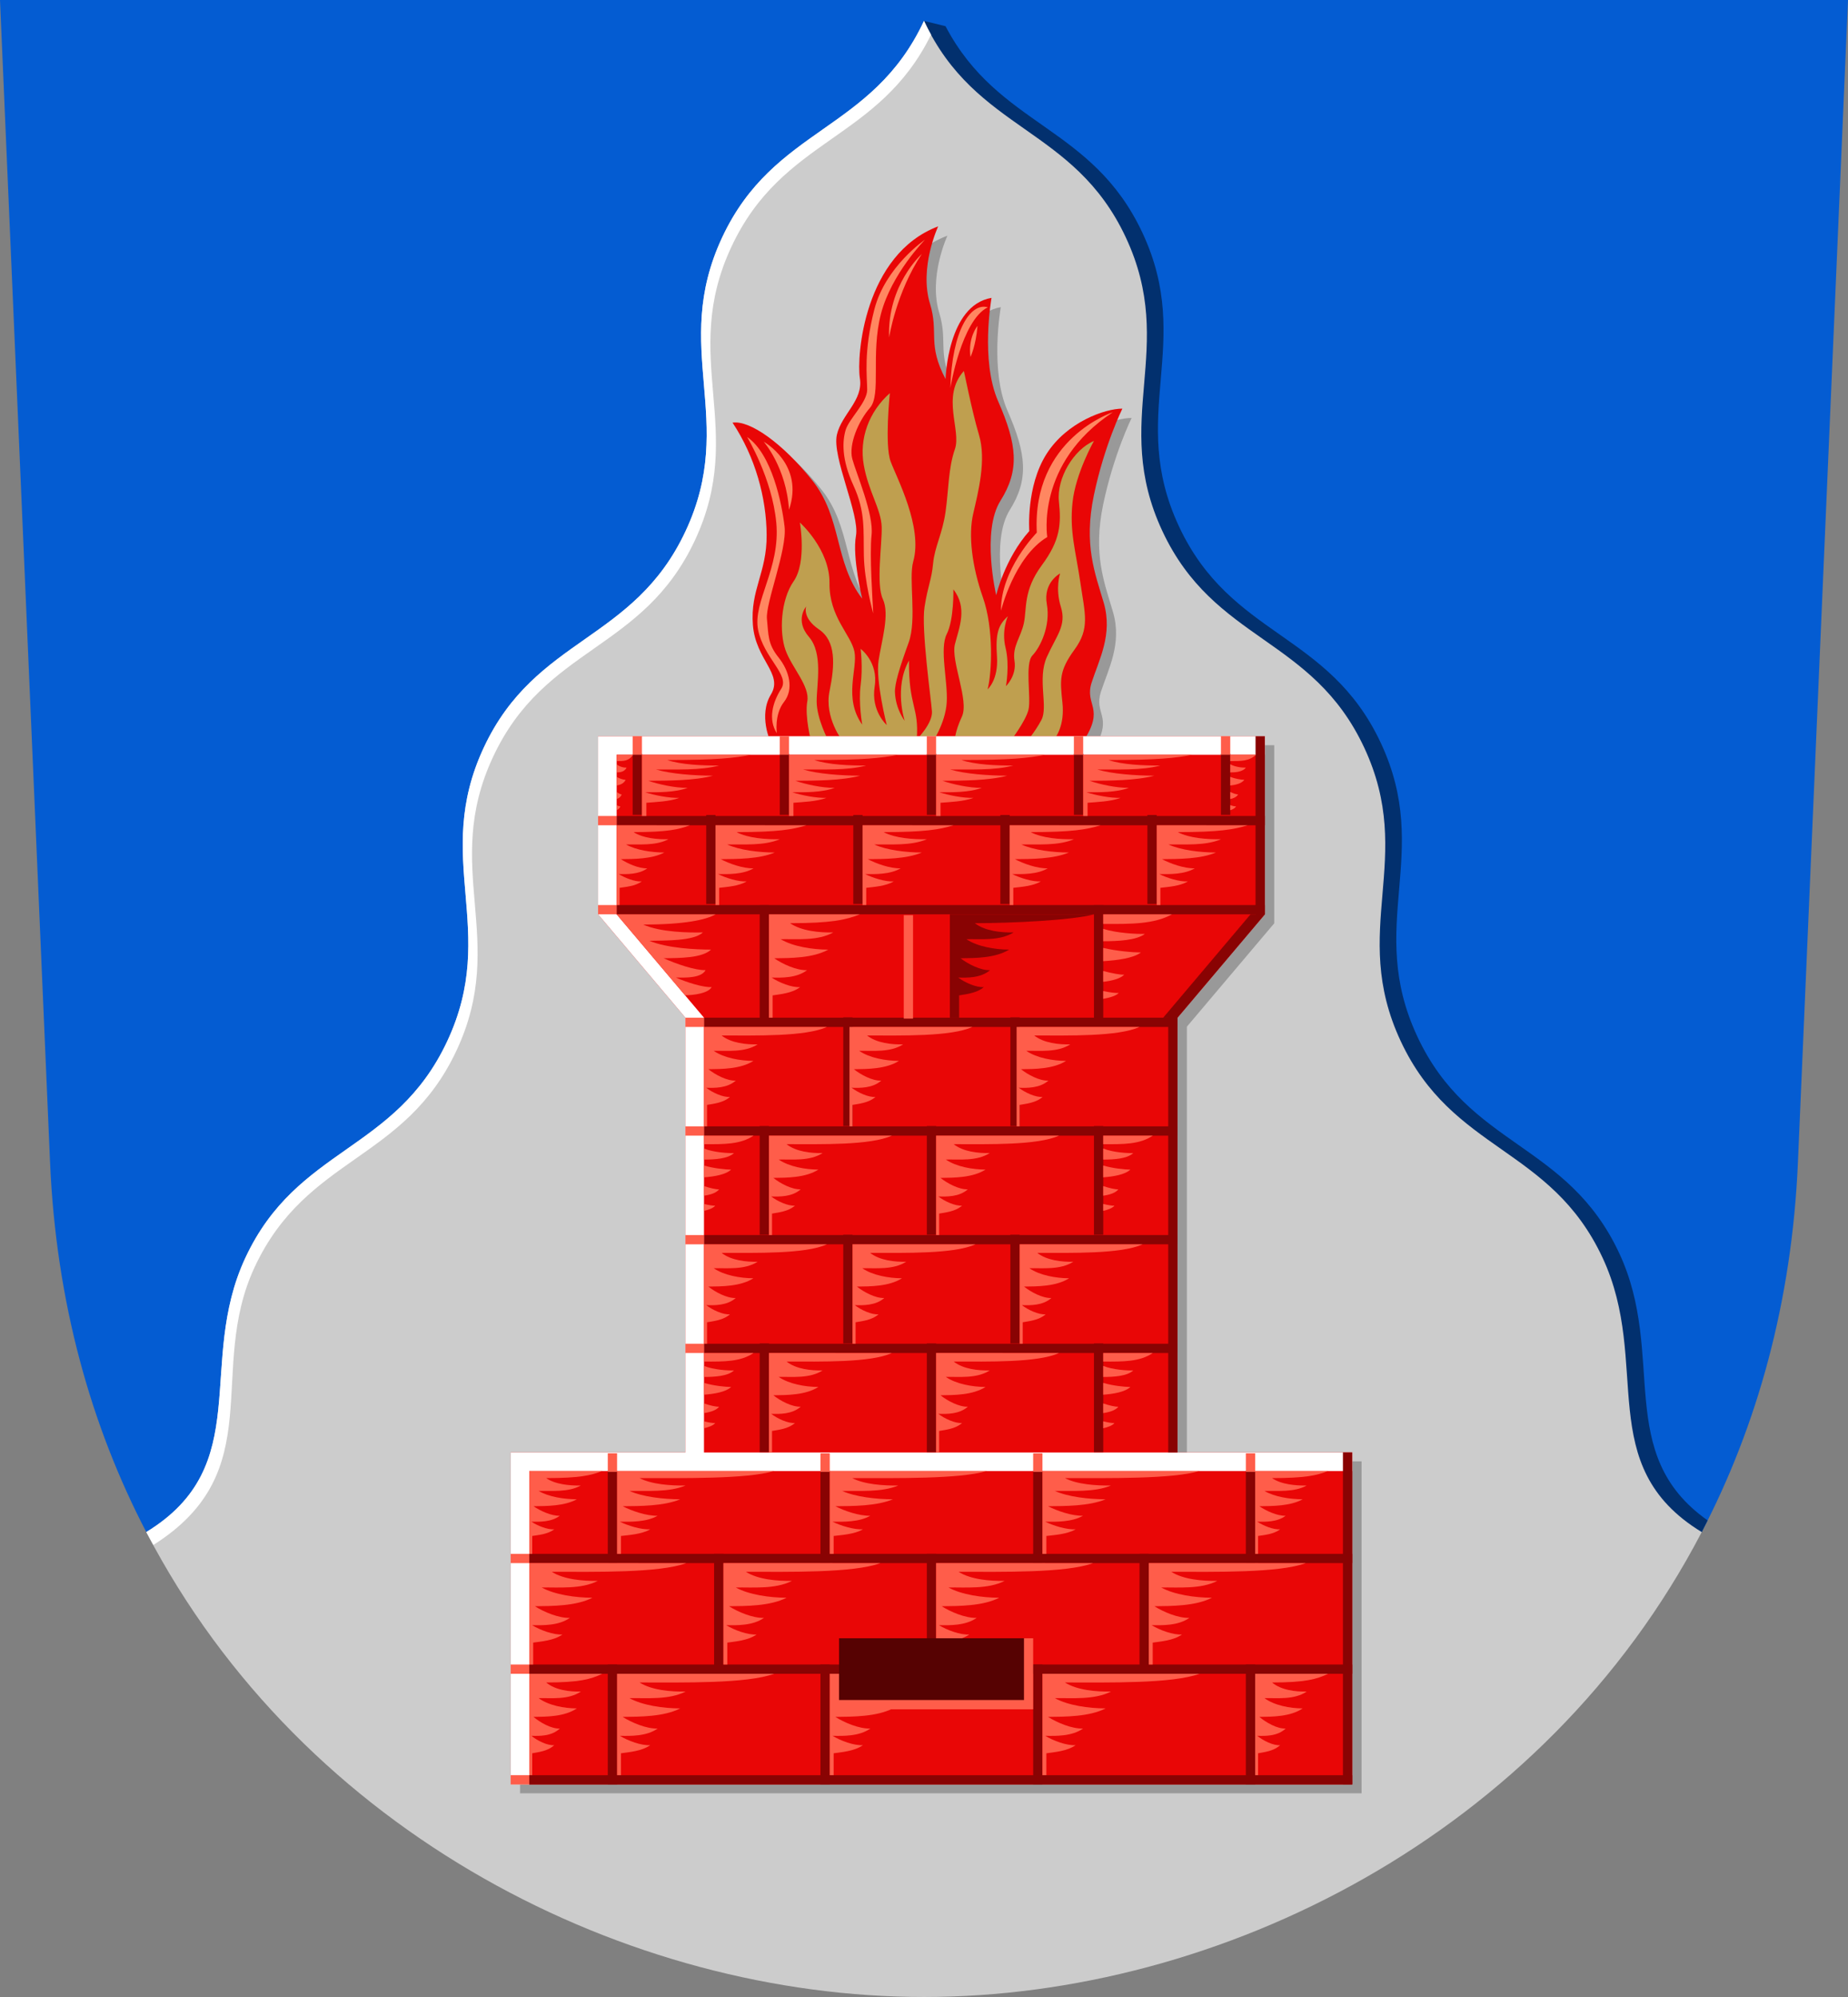<?xml version="1.0" encoding="UTF-8" standalone="no"?>
<!-- Created with Inkscape (http://www.inkscape.org/) -->

<svg
   width="500"
   height="540"
   viewBox="0 0 132.292 142.875"
   version="1.1"
   id="svg5"
   xml:space="preserve"
   xmlns="http://www.w3.org/2000/svg"
   xmlns:svg="http://www.w3.org/2000/svg"><rect x="0" y="0" width="132.292" height="142.875" fill="#808080" stroke="none"/><defs
     id="defs2" /><path
     id="path2466"
     style="font-variation-settings:normal;vector-effect:none;fill:#045cd2;fill-opacity:1;stroke:none;stroke-width:0.132;stroke-linecap:butt;stroke-linejoin:miter;stroke-miterlimit:4;stroke-dasharray:none;stroke-dashoffset:0;stroke-opacity:1;-inkscape-stroke:none;stop-color:#000000"
     d="m 121.819,109.613 c 3.958,-7.598 6.457,-16.437 6.889,-26.461 L 132.292,0 H 0 c 0,0 1.917,44.504 3.583,83.152 0.432,10.023 2.931,18.862 6.889,26.46 z" /><path
     id="path30249"
     style="font-variation-settings:normal;vector-effect:none;fill:#02306e;fill-opacity:1;stroke:none;stroke-width:0.136;stroke-linecap:butt;stroke-linejoin:miter;stroke-miterlimit:4;stroke-dasharray:none;stroke-dashoffset:0;stroke-opacity:1;-inkscape-stroke:none;stop-color:#000000"
     d="m 109.082,109.611 12.737,0.001 c 0.144,-0.276 0.282,-0.557 0.422,-0.836 -6.761,-4.77 -2.91,-11.811 -6.329,-19.123 -3.722,-7.962 -10.728,-7.533 -14.45,-15.495 -3.722,-7.962 1.11,-13.039 -2.613,-21.001 -3.722,-7.962 -10.727,-7.533 -14.45,-15.495 -3.722,-7.962 1.11,-13.038 -2.613,-21 -3.609,-7.719 -10.302,-7.552 -14.1,-14.789 l -1.542,-0.377 z" /><path
     id="path29817"
     style="font-variation-settings:normal;vector-effect:none;fill:#cccccc;fill-opacity:1;stroke:none;stroke-width:0.136;stroke-linecap:butt;stroke-linejoin:miter;stroke-miterlimit:4;stroke-dasharray:none;stroke-dashoffset:0;stroke-opacity:1;-inkscape-stroke:none;stop-color:#000000"
     d="m 66.145,1.495 c -3.722,7.962 -10.728,7.534 -14.45,15.496 -3.722,7.962 1.11,13.038 -2.613,21 -3.722,7.962 -10.727,7.533 -14.45,15.495 -3.722,7.962 1.11,13.039 -2.613,21.001 -3.722,7.962 -10.728,7.533 -14.45,15.495 -3.542,7.575 0.721,14.859 -7.097,19.629 11.302,21.699 34.526,33.264 55.674,33.264 21.147,0 44.371,-11.564 55.674,-33.262 -7.82,-4.77 -3.556,-12.054 -7.098,-19.63 -3.722,-7.962 -10.728,-7.533 -14.45,-15.495 -3.722,-7.962 1.11,-13.039 -2.613,-21.001 -3.722,-7.962 -10.727,-7.533 -14.45,-15.495 -3.722,-7.962 1.11,-13.038 -2.613,-21 -3.722,-7.962 -10.728,-7.534 -14.45,-15.496 z" /><path
     id="path30673"
     style="fill:#999999;fill-opacity:1;stroke:none;stroke-width:0.132;stroke-linecap:square;stroke-miterlimit:10;stop-color:#000000"
     d="m 67.824,16.86 c -5.297,2.002 -5.854,9.287 -5.604,10.872 0.251,1.585 -1.303,2.56 -1.645,4.032 -0.369,1.589 1.645,5.7 1.366,7.23 -0.279,1.529 0.446,4.504 0.446,4.504 -2.007,-2.614 -1.43,-5.771 -3.568,-8.453 -2.118,-2.656 -4.468,-4.329 -5.715,-4.143 1.625,2.45 2.428,5.372 2.442,8.045 0.014,2.699 -1.182,3.911 -0.985,6.428 0.197,2.517 2.195,3.489 1.289,4.977 -0.646,1.061 -0.386,2.325 -0.183,2.965 H 43.482 v 12.741 l 6.254,7.393 v 31.1 H 37.229 v 23.751 H 97.472 V 104.552 H 84.965 V 73.452 l 6.253,-7.393 V 53.317 h -12.767 c 1.184,-2.054 -0.141,-2.27 0.357,-3.813 0.53,-1.641 1.534,-3.448 0.865,-5.728 -0.61,-2.08 -1.45,-4.115 -0.697,-7.702 0.753,-3.587 2.035,-6.173 2.035,-6.173 -1.23,0 -3.976,0.947 -5.437,3.253 -1.472,2.323 -1.226,5.505 -1.226,5.505 -1.756,1.974 -2.37,4.588 -2.37,4.588 0,0 -1.073,-4.562 0.307,-6.757 1.379,-2.195 1.199,-4.004 -0.167,-7.119 -1.28,-2.918 -0.474,-7.396 -0.474,-7.396 -3.15,0.528 -3.29,5.811 -3.29,5.811 -1.329,-2.535 -0.469,-3.28 -1.115,-5.395 -0.79,-2.583 0.585,-5.533 0.585,-5.533 z" /><path
     id="path30244"
     style="font-variation-settings:normal;vector-effect:none;fill:#ffffff;fill-opacity:1;stroke:none;stroke-width:0.136;stroke-linecap:butt;stroke-linejoin:miter;stroke-miterlimit:4;stroke-dasharray:none;stroke-dashoffset:0;stroke-opacity:1;-inkscape-stroke:none;stop-color:#000000"
     d="m 66.145,1.495 c -3.722,7.962 -10.728,7.534 -14.45,15.496 -3.722,7.962 1.11,13.038 -2.613,21 -3.722,7.962 -10.727,7.533 -14.45,15.495 -3.722,7.962 1.11,13.039 -2.613,21.001 -3.722,7.962 -10.728,7.533 -14.45,15.495 -3.542,7.575 0.721,14.859 -7.097,19.629 0.163,0.313 0.337,0.616 0.505,0.925 8.396,-5.3 3.774,-12.44 7.257,-19.89 3.722,-7.962 10.728,-7.533 14.45,-15.495 3.722,-7.962 -1.11,-13.039 2.613,-21.001 3.722,-7.962 10.727,-7.533 14.45,-15.495 3.722,-7.962 -1.11,-13.038 2.613,-21 3.671,-7.851 10.531,-7.55 14.291,-15.173 -0.174,-0.316 -0.344,-0.64 -0.505,-0.986 z" /><g
     id="g1907-0-4"
     transform="matrix(1.257,0,0,4.544,-32.12,-555.56)"
     style="stroke:none;stroke-width:0.418" /><g
     id="g12684"
     transform="matrix(1.257,0,0,1.136,-61.367,-61.969)"
     style="stroke:none;stroke-width:0.837" /><g
     id="use15032"
     transform="matrix(1.257,0,0,1.177,-47.753,-99.034)"
     style="stroke:none;stroke-width:0.837" /><path
     style="font-variation-settings:normal;vector-effect:none;fill:#e90606;fill-opacity:1;stroke:none;stroke-width:0.132;stroke-linecap:butt;stroke-linejoin:miter;stroke-miterlimit:4;stroke-dasharray:none;stroke-dashoffset:0;stroke-opacity:1;-inkscape-stroke:none;stop-color:#000000"
     d="m 55.158,53.071 c 0,0 -0.878,-1.894 0.028,-3.382 0.906,-1.488 -1.092,-2.46 -1.289,-4.977 -0.197,-2.517 0.999,-3.73 0.985,-6.428 -0.014,-2.673 -0.817,-5.595 -2.442,-8.046 1.247,-0.187 3.597,1.487 5.715,4.143 2.139,2.681 1.561,5.839 3.568,8.453 0,0 -0.725,-2.975 -0.446,-4.505 0.279,-1.529 -1.735,-5.641 -1.366,-7.23 0.342,-1.472 1.896,-2.447 1.645,-4.032 -0.251,-1.585 0.307,-8.87 5.604,-10.872 0,0 -1.375,2.95 -0.585,5.533 0.646,2.115 -0.213,2.859 1.115,5.394 0,0 0.139,-5.283 3.29,-5.811 0,0 -0.806,4.478 0.474,7.396 1.366,3.114 1.547,4.924 0.167,7.118 -1.379,2.195 -0.307,6.757 -0.307,6.757 0,0 0.613,-2.614 2.37,-4.588 0,0 -0.245,-3.183 1.227,-5.506 1.461,-2.306 4.206,-3.253 5.436,-3.253 0,0 -1.282,2.586 -2.035,6.173 -0.753,3.587 0.087,5.623 0.697,7.702 0.669,2.28 -0.335,4.088 -0.864,5.728 -0.53,1.641 1.004,1.78 -0.613,4.227 z"
     id="path27189" /><path
     style="font-variation-settings:normal;vector-effect:none;fill:#bf9f4f;fill-opacity:1;stroke:none;stroke-width:0.132;stroke-linecap:butt;stroke-linejoin:miter;stroke-miterlimit:4;stroke-dasharray:none;stroke-dashoffset:0;stroke-opacity:1;-inkscape-stroke:none;stop-color:#000000"
     d="m 58.071,53.068 c 0,0 -0.474,-1.807 -0.279,-2.892 0.195,-1.084 -1.115,-2.419 -1.561,-3.67 -0.446,-1.251 -0.362,-3.559 0.585,-4.922 0.948,-1.363 0.446,-4.199 0.446,-4.199 0,0 2.147,1.919 2.119,4.338 -0.028,2.419 1.533,3.67 1.784,4.894 0.251,1.223 -0.808,3.309 0.558,5.228 0,0 -0.279,-1.585 -0.112,-2.836 0.167,-1.251 0,-2.586 0,-2.586 0,0 1.282,0.945 1.004,2.697 -0.279,1.752 0.864,2.753 0.864,2.753 0,0 -0.808,-3.17 -0.585,-4.616 0.223,-1.446 0.808,-3.309 0.307,-4.393 -0.502,-1.084 -0.046,-3.923 -0.084,-5.172 -0.038,-1.249 -0.948,-2.53 -1.282,-4.421 -0.335,-1.891 0.362,-3.809 1.868,-5.144 0,0 -0.39,3.698 0.056,4.894 0.446,1.196 2.314,4.699 1.617,7.146 -0.352,1.236 0.279,4.135 -0.331,5.812 -0.642,1.765 -1.006,2.953 -0.979,3.559 0.056,1.223 0.697,2.03 0.697,2.03 0,0 -0.781,-2.364 0.307,-4.31 -0.024,3.351 0.732,3.278 0.558,5.645 0,0 1.143,-1.14 1.087,-2.002 -0.056,-0.862 -0.781,-5.895 -0.53,-7.48 0.251,-1.585 0.502,-1.919 0.613,-3.114 0.112,-1.196 0.669,-2.113 0.892,-3.698 0.223,-1.585 0.195,-3.114 0.669,-4.477 0.474,-1.362 -1.004,-3.754 0.641,-5.589 0.028,0.056 0.558,2.808 1.087,4.588 0.53,1.78 -0.056,4.06 -0.418,5.617 -0.362,1.557 -0.084,3.782 0.697,6.006 0.781,2.224 0.641,5.367 0.335,6.562 0,0 0.781,-0.667 0.669,-2.336 -0.112,-1.668 0.084,-2.252 0.781,-2.892 0,0 -0.474,1.001 -0.167,2.252 0.307,1.251 0.028,2.753 0.028,2.753 0,0 0.781,-0.751 0.613,-1.807 -0.167,-1.057 0.446,-1.668 0.669,-2.697 0.223,-1.029 -0.056,-2.336 1.282,-4.143 1.338,-1.807 1.394,-2.947 1.227,-4.588 -0.167,-1.641 1.059,-3.698 2.509,-4.31 0,0 -1.31,2.308 -1.533,4.393 -0.223,2.085 0.223,3.448 0.558,5.728 0.335,2.28 0.697,3.281 -0.418,4.81 -1.115,1.529 -1.032,2.169 -0.864,3.782 0.167,1.613 -0.39,2.447 -0.92,3.114 -0.112,0 -1.728,-0.222 -1.728,-0.222 0,0 0.641,-0.695 1.143,-1.641 0.502,-0.945 -0.307,-2.947 0.39,-4.505 0.697,-1.557 1.422,-2.252 1.004,-3.587 -0.418,-1.335 -0.056,-2.391 -0.056,-2.391 0,0 -1.227,0.64 -0.948,2.197 0.279,1.557 -0.474,3.086 -1.032,3.67 -0.558,0.584 -0.084,3.031 -0.279,3.865 -0.195,0.834 -1.31,2.28 -1.31,2.28 l -3.987,0.028 c 0,0 0,-0.667 0.53,-1.807 0.53,-1.14 -0.808,-3.976 -0.502,-5.172 0.307,-1.196 0.92,-2.614 -0.112,-3.921 0,0 0.056,2.141 -0.474,3.198 -0.53,1.057 0.084,3.337 0,4.866 -0.084,1.529 -1.087,2.975 -1.087,2.975 l -6.356,-0.167 c 0,0 -1.338,-1.696 -0.948,-3.587 0.39,-1.891 0.474,-3.587 -0.753,-4.421 -1.227,-0.834 -0.92,-1.641 -0.92,-1.641 0,0 -0.836,0.973 0.195,2.169 1.032,1.196 0.558,3.365 0.558,4.616 0,1.251 0.836,2.808 0.836,2.808 z"
     id="path27557" /><g
     id="g26823"
     transform="matrix(1.257,0,0,1.254,-49.195,-61.855)"
     style="stroke:none;stroke-width:0.797"><path
       id="rect3330"
       style="opacity:1;fill:#e90606;fill-opacity:1;stroke:none;stroke-width:0.105;stroke-linecap:square;stroke-miterlimit:10;stop-color:#000000"
       d="m 111.17,91.329 v 10.162 l -4.974,5.897 v 24.805 h 9.949 v 18.944 H 68.222 v -18.944 h 9.949 v -24.805 l -4.975,-5.897 V 91.329 Z" /><path
       id="path892"
       style="opacity:1;fill:#ffffff;stroke:none;stroke-width:0.105;stroke-linecap:square;stroke-miterlimit:10;stop-color:#000000"
       d="m 73.197,91.329 v 10.162 l 4.974,5.897 v 24.805 h -9.949 v 18.944 h 1.058 v -17.885 h 46.865 v -1.058 H 106.196 79.229 v -24.805 l -4.974,-5.897 v -9.103 h 36.916 v -1.058 z" /><path
       style="font-variation-settings:normal;opacity:1;vector-effect:none;fill:#890303;fill-opacity:1;stroke:none;stroke-width:0.105;stroke-linecap:butt;stroke-linejoin:miter;stroke-miterlimit:4;stroke-dasharray:none;stroke-dashoffset:0;stroke-opacity:1;-inkscape-stroke:none;stop-color:#000000;stop-opacity:1"
       d="m 74.255,100.962 h 36.916 v 0.529 H 74.255 Z"
       id="path958" /><g
       id="g1907-0"
       transform="matrix(1,0,0,2.768,23.962,-249.734)"
       style="stroke:none;stroke-width:0.479"><path
         style="font-variation-settings:normal;vector-effect:none;fill:#890303;fill-opacity:1;stroke:none;stroke-width:0.063;stroke-linecap:butt;stroke-linejoin:miter;stroke-miterlimit:4;stroke-dasharray:none;stroke-dashoffset:0;stroke-opacity:1;-inkscape-stroke:none;stop-color:#000000"
         d="m 92.184,137.978 v 6.844 h -0.529 v -6.844 z"
         id="path1893-9" /></g><path
       style="font-variation-settings:normal;opacity:1;vector-effect:none;fill:#890303;fill-opacity:1;stroke:none;stroke-width:0.105;stroke-linecap:butt;stroke-linejoin:miter;stroke-miterlimit:4;stroke-dasharray:none;stroke-dashoffset:0;stroke-opacity:1;-inkscape-stroke:none;stop-color:#000000;stop-opacity:1"
       d="m 74.255,95.881 h 36.916 v 0.529 H 74.255 Z"
       id="path1049" /><path
       style="font-variation-settings:normal;opacity:1;vector-effect:none;fill:#890303;fill-opacity:1;stroke:none;stroke-width:0.105;stroke-linecap:butt;stroke-linejoin:miter;stroke-miterlimit:4;stroke-dasharray:none;stroke-dashoffset:0;stroke-opacity:1;-inkscape-stroke:none;stop-color:#000000;stop-opacity:1"
       d="M 79.229,107.388 H 106.196 v 0.529 H 79.229 Z"
       id="path1062" /><path
       style="font-variation-settings:normal;opacity:1;vector-effect:none;fill:#890303;fill-opacity:1;stroke:none;stroke-width:0.105;stroke-linecap:butt;stroke-linejoin:miter;stroke-miterlimit:4;stroke-dasharray:none;stroke-dashoffset:0;stroke-opacity:1;-inkscape-stroke:none;stop-color:#000000;stop-opacity:1"
       d="M 79.229,113.589 H 106.196 v 0.529 H 79.229 Z"
       id="path1064" /><path
       style="font-variation-settings:normal;opacity:1;vector-effect:none;fill:#890303;fill-opacity:1;stroke:none;stroke-width:0.105;stroke-linecap:butt;stroke-linejoin:miter;stroke-miterlimit:4;stroke-dasharray:none;stroke-dashoffset:0;stroke-opacity:1;-inkscape-stroke:none;stop-color:#000000;stop-opacity:1"
       d="M 79.229,119.79 H 106.196 v 0.529 H 79.229 Z"
       id="path1068" /><path
       style="font-variation-settings:normal;opacity:1;vector-effect:none;fill:#890303;fill-opacity:1;stroke:none;stroke-width:0.105;stroke-linecap:butt;stroke-linejoin:miter;stroke-miterlimit:4;stroke-dasharray:none;stroke-dashoffset:0;stroke-opacity:1;-inkscape-stroke:none;stop-color:#000000;stop-opacity:1"
       d="M 79.229,125.991 H 106.196 v 0.529 H 79.229 Z"
       id="path1070" /><path
       style="font-variation-settings:normal;vector-effect:none;fill:#890303;fill-opacity:1;stroke:none;stroke-width:0.105;stroke-linecap:butt;stroke-linejoin:miter;stroke-miterlimit:4;stroke-dasharray:none;stroke-dashoffset:0;stroke-opacity:1;-inkscape-stroke:none;stop-color:#000000"
       d="m 69.28,150.607 h 46.865 v 0.529 H 69.28 Z"
       id="path1831" /><g
       id="g1907"
       transform="translate(0.265)"
       style="stroke:none;stroke-width:0.797"><path
         style="font-variation-settings:normal;vector-effect:none;fill:#890303;fill-opacity:1;stroke:none;stroke-width:0.105;stroke-linecap:butt;stroke-linejoin:miter;stroke-miterlimit:4;stroke-dasharray:none;stroke-dashoffset:0;stroke-opacity:1;-inkscape-stroke:none;stop-color:#000000"
         d="m 92.184,137.978 v 6.844 h -0.529 v -6.844 z"
         id="path1893" /></g><g
       id="use1920"
       transform="translate(-11.849)"
       style="stroke:none;stroke-width:0.797"><path
         style="font-variation-settings:normal;vector-effect:none;fill:#890303;fill-opacity:1;stroke:none;stroke-width:0.105;stroke-linecap:butt;stroke-linejoin:miter;stroke-miterlimit:4;stroke-dasharray:none;stroke-dashoffset:0;stroke-opacity:1;-inkscape-stroke:none;stop-color:#000000"
         d="m 92.184,137.978 v 6.844 h -0.529 v -6.844 z"
         id="path32897" /></g><g
       id="use1926"
       transform="translate(12.378)"
       style="stroke:none;stroke-width:0.797"><path
         style="font-variation-settings:normal;vector-effect:none;fill:#890303;fill-opacity:1;stroke:none;stroke-width:0.105;stroke-linecap:butt;stroke-linejoin:miter;stroke-miterlimit:4;stroke-dasharray:none;stroke-dashoffset:0;stroke-opacity:1;-inkscape-stroke:none;stop-color:#000000"
         d="m 92.184,137.978 v 6.844 h -0.529 v -6.844 z"
         id="path32901" /></g><g
       id="use1938"
       transform="matrix(1,0,0,0.768,-5.792,27.279)"
       style="stroke:none;stroke-width:0.797"><path
         style="font-variation-settings:normal;vector-effect:none;fill:#890303;fill-opacity:1;stroke:none;stroke-width:0.105;stroke-linecap:butt;stroke-linejoin:miter;stroke-miterlimit:4;stroke-dasharray:none;stroke-dashoffset:0;stroke-opacity:1;-inkscape-stroke:none;stop-color:#000000"
         d="m 92.184,137.978 v 6.844 h -0.529 v -6.844 z"
         id="path32905" /></g><g
       id="use1942"
       transform="matrix(1,0,0,0.768,6.321,27.279)"
       style="stroke:none;stroke-width:0.797"><path
         style="font-variation-settings:normal;vector-effect:none;fill:#890303;fill-opacity:1;stroke:none;stroke-width:0.105;stroke-linecap:butt;stroke-linejoin:miter;stroke-miterlimit:4;stroke-dasharray:none;stroke-dashoffset:0;stroke-opacity:1;-inkscape-stroke:none;stop-color:#000000"
         d="m 92.184,137.978 v 6.844 h -0.529 v -6.844 z"
         id="path32909" /></g><g
       id="use1953"
       transform="matrix(1,0,0,0.768,-17.905,27.279)"
       style="stroke:none;stroke-width:0.797"><path
         style="font-variation-settings:normal;vector-effect:none;fill:#890303;fill-opacity:1;stroke:none;stroke-width:0.105;stroke-linecap:butt;stroke-linejoin:miter;stroke-miterlimit:4;stroke-dasharray:none;stroke-dashoffset:0;stroke-opacity:1;-inkscape-stroke:none;stop-color:#000000"
         d="m 92.184,137.978 v 6.844 h -0.529 v -6.844 z"
         id="path32913" /></g><g
       id="use1955"
       transform="matrix(1,0,0,0.768,18.434,27.279)"
       style="stroke:none;stroke-width:0.797"><path
         style="font-variation-settings:normal;vector-effect:none;fill:#890303;fill-opacity:1;stroke:none;stroke-width:0.105;stroke-linecap:butt;stroke-linejoin:miter;stroke-miterlimit:4;stroke-dasharray:none;stroke-dashoffset:0;stroke-opacity:1;-inkscape-stroke:none;stop-color:#000000"
         d="m 92.184,137.978 v 6.844 h -0.529 v -6.844 z"
         id="path32917" /></g><g
       id="use1968"
       transform="matrix(1,0,0,1,-5.792,6.315)"
       style="stroke:none;stroke-width:0.797"><path
         style="font-variation-settings:normal;vector-effect:none;fill:#890303;fill-opacity:1;stroke:none;stroke-width:0.105;stroke-linecap:butt;stroke-linejoin:miter;stroke-miterlimit:4;stroke-dasharray:none;stroke-dashoffset:0;stroke-opacity:1;-inkscape-stroke:none;stop-color:#000000"
         d="m 92.184,137.978 v 6.844 h -0.529 v -6.844 z"
         id="path32921" /></g><g
       id="use1970"
       transform="matrix(1,0,0,1,6.321,6.315)"
       style="stroke:none;stroke-width:0.797"><path
         style="font-variation-settings:normal;vector-effect:none;fill:#890303;fill-opacity:1;stroke:none;stroke-width:0.105;stroke-linecap:butt;stroke-linejoin:miter;stroke-miterlimit:4;stroke-dasharray:none;stroke-dashoffset:0;stroke-opacity:1;-inkscape-stroke:none;stop-color:#000000"
         d="m 92.184,137.978 v 6.844 h -0.529 v -6.844 z"
         id="path32925" /></g><g
       id="use1972"
       transform="matrix(1,0,0,1,-17.905,6.315)"
       style="stroke:none;stroke-width:0.797"><path
         style="font-variation-settings:normal;vector-effect:none;fill:#890303;fill-opacity:1;stroke:none;stroke-width:0.105;stroke-linecap:butt;stroke-linejoin:miter;stroke-miterlimit:4;stroke-dasharray:none;stroke-dashoffset:0;stroke-opacity:1;-inkscape-stroke:none;stop-color:#000000"
         d="m 92.184,137.978 v 6.844 h -0.529 v -6.844 z"
         id="path32929" /></g><g
       id="use1974"
       transform="matrix(1,0,0,1,18.434,6.315)"
       style="stroke:none;stroke-width:0.797"><path
         style="font-variation-settings:normal;vector-effect:none;fill:#890303;fill-opacity:1;stroke:none;stroke-width:0.105;stroke-linecap:butt;stroke-linejoin:miter;stroke-miterlimit:4;stroke-dasharray:none;stroke-dashoffset:0;stroke-opacity:1;-inkscape-stroke:none;stop-color:#000000"
         d="m 92.184,137.978 v 6.844 h -0.529 v -6.844 z"
         id="path32933" /></g><g
       id="g12650"
       transform="matrix(1,0,0,0.906,0.265,0.968)"
       style="stroke:none;stroke-width:0.837"><path
         style="font-variation-settings:normal;vector-effect:none;fill:#890303;fill-opacity:1;stroke:none;stroke-width:0.111;stroke-linecap:butt;stroke-linejoin:miter;stroke-miterlimit:4;stroke-dasharray:none;stroke-dashoffset:0;stroke-opacity:1;-inkscape-stroke:none;stop-color:#000000"
         d="m 92.184,137.978 v 6.844 h -0.529 v -6.844 z"
         id="path12648" /></g><g
       id="g12650-5"
       transform="matrix(-1,0,0,0.862,182.79,-17.396)"
       style="fill:#ff5d4a;fill-opacity:1;stroke:none;stroke-width:0.858"><path
         style="font-variation-settings:normal;vector-effect:none;fill:#ff5d4a;fill-opacity:1;stroke:none;stroke-width:0.114;stroke-linecap:butt;stroke-linejoin:miter;stroke-miterlimit:4;stroke-dasharray:none;stroke-dashoffset:0;stroke-opacity:1;-inkscape-stroke:none;stop-color:#000000"
         d="m 92.184,137.978 v 6.844 h -0.529 v -6.844 z"
         id="path12648-6" /></g><path
       style="font-variation-settings:normal;vector-effect:none;fill:#890303;fill-opacity:1;stroke:none;stroke-width:0.105;stroke-linecap:butt;stroke-linejoin:miter;stroke-miterlimit:4;stroke-dasharray:none;stroke-dashoffset:0;stroke-opacity:1;-inkscape-stroke:none;stop-color:#000000"
       d="m 101.443,101.491 c -1.191,0.336 -4.686,0.506 -6.791,0.506 0.577,0.449 1.517,0.545 2.211,0.527 -0.795,0.497 -1.876,0.367 -2.694,0.385 0.633,0.424 1.63,0.593 2.436,0.597 -0.785,0.485 -1.929,0.483 -2.763,0.493 0.416,0.323 1.142,0.701 1.678,0.677 -0.523,0.455 -1.313,0.438 -1.812,0.423 0.373,0.283 1.037,0.581 1.458,0.542 -0.405,0.357 -1.05,0.41 -1.406,0.474 l 2.9e-5,1.272 H 93.231 v -2.948 -2.948 z"
       id="path15259-8" /><g
       id="use12714"
       transform="matrix(1,0,0,0.906,-9.254,0.968)"
       style="stroke:none;stroke-width:0.837"><path
         style="font-variation-settings:normal;vector-effect:none;fill:#890303;fill-opacity:1;stroke:none;stroke-width:0.111;stroke-linecap:butt;stroke-linejoin:miter;stroke-miterlimit:4;stroke-dasharray:none;stroke-dashoffset:0;stroke-opacity:1;-inkscape-stroke:none;stop-color:#000000"
         d="m 92.184,137.978 v 6.844 h -0.529 v -6.844 z"
         id="path32937" /></g><g
       id="use12702"
       transform="matrix(1,0,0,0.906,9.783,0.968)"
       style="stroke:none;stroke-width:0.837"><path
         style="font-variation-settings:normal;vector-effect:none;fill:#890303;fill-opacity:1;stroke:none;stroke-width:0.111;stroke-linecap:butt;stroke-linejoin:miter;stroke-miterlimit:4;stroke-dasharray:none;stroke-dashoffset:0;stroke-opacity:1;-inkscape-stroke:none;stop-color:#000000"
         d="m 92.184,137.978 v 6.844 h -0.529 v -6.844 z"
         id="path32941" /></g><g
       id="use12757"
       transform="matrix(1,0,0,0.906,-4.494,-5.234)"
       style="stroke:none;stroke-width:0.837"><path
         style="font-variation-settings:normal;vector-effect:none;fill:#890303;fill-opacity:1;stroke:none;stroke-width:0.111;stroke-linecap:butt;stroke-linejoin:miter;stroke-miterlimit:4;stroke-dasharray:none;stroke-dashoffset:0;stroke-opacity:1;-inkscape-stroke:none;stop-color:#000000"
         d="m 92.184,137.978 v 6.844 h -0.529 v -6.844 z"
         id="path32945" /></g><path
       style="font-variation-settings:normal;vector-effect:none;fill:#ff5d4a;fill-opacity:1;stroke:none;stroke-width:0.105;stroke-linecap:butt;stroke-linejoin:miter;stroke-miterlimit:4;stroke-dasharray:none;stroke-dashoffset:0;stroke-opacity:1;-inkscape-stroke:none;stop-color:#000000"
       d="m 89.929,126.52 c -1.209,0.558 -4.042,0.487 -5.997,0.487 0.536,0.432 1.409,0.524 2.053,0.506 -0.738,0.478 -1.742,0.353 -2.502,0.37 0.588,0.408 1.513,0.57 2.262,0.574 -0.729,0.467 -1.791,0.465 -2.565,0.474 0.386,0.311 1.061,0.674 1.558,0.651 -0.485,0.438 -1.22,0.422 -1.682,0.407 0.347,0.272 0.963,0.559 1.354,0.522 -0.376,0.344 -0.975,0.395 -1.306,0.456 l 2.7e-5,1.224 h -0.174 v -5.672 z"
       id="path15259-2" /><g
       id="use12759"
       transform="matrix(1,0,0,0.906,5.024,-5.234)"
       style="stroke:none;stroke-width:0.837"><path
         style="font-variation-settings:normal;vector-effect:none;fill:#890303;fill-opacity:1;stroke:none;stroke-width:0.111;stroke-linecap:butt;stroke-linejoin:miter;stroke-miterlimit:4;stroke-dasharray:none;stroke-dashoffset:0;stroke-opacity:1;-inkscape-stroke:none;stop-color:#000000"
         d="m 92.184,137.978 v 6.844 h -0.529 v -6.844 z"
         id="path32949" /></g><g
       id="use12761"
       transform="matrix(1,0,0,0.906,-9.254,-11.435)"
       style="stroke:none;stroke-width:0.837"><path
         style="font-variation-settings:normal;vector-effect:none;fill:#890303;fill-opacity:1;stroke:none;stroke-width:0.111;stroke-linecap:butt;stroke-linejoin:miter;stroke-miterlimit:4;stroke-dasharray:none;stroke-dashoffset:0;stroke-opacity:1;-inkscape-stroke:none;stop-color:#000000"
         d="m 92.184,137.978 v 6.844 h -0.529 v -6.844 z"
         id="path32953" /></g><g
       id="use12763"
       transform="matrix(1,0,0,0.906,9.783,-11.435)"
       style="stroke:none;stroke-width:0.837"><path
         style="font-variation-settings:normal;vector-effect:none;fill:#890303;fill-opacity:1;stroke:none;stroke-width:0.111;stroke-linecap:butt;stroke-linejoin:miter;stroke-miterlimit:4;stroke-dasharray:none;stroke-dashoffset:0;stroke-opacity:1;-inkscape-stroke:none;stop-color:#000000"
         d="m 92.184,137.978 v 6.844 h -0.529 v -6.844 z"
         id="path32957" /></g><g
       id="use12765"
       transform="matrix(1,0,0,0.906,-4.494,-17.636)"
       style="stroke:none;stroke-width:0.837"><path
         style="font-variation-settings:normal;vector-effect:none;fill:#890303;fill-opacity:1;stroke:none;stroke-width:0.111;stroke-linecap:butt;stroke-linejoin:miter;stroke-miterlimit:4;stroke-dasharray:none;stroke-dashoffset:0;stroke-opacity:1;-inkscape-stroke:none;stop-color:#000000"
         d="m 92.184,137.978 v 6.844 h -0.529 v -6.844 z"
         id="path32961" /></g><g
       id="use12767"
       transform="matrix(1,0,0,0.906,5.024,-17.636)"
       style="stroke:none;stroke-width:0.837"><path
         style="font-variation-settings:normal;vector-effect:none;fill:#890303;fill-opacity:1;stroke:none;stroke-width:0.111;stroke-linecap:butt;stroke-linejoin:miter;stroke-miterlimit:4;stroke-dasharray:none;stroke-dashoffset:0;stroke-opacity:1;-inkscape-stroke:none;stop-color:#000000"
         d="m 92.184,137.978 v 6.844 h -0.529 v -6.844 z"
         id="path32965" /></g><g
       id="use12769"
       transform="matrix(1,0,0,0.906,0.265,-11.435)"
       style="stroke:none;stroke-width:0.837"><path
         style="font-variation-settings:normal;vector-effect:none;fill:#890303;fill-opacity:1;stroke:none;stroke-width:0.111;stroke-linecap:butt;stroke-linejoin:miter;stroke-miterlimit:4;stroke-dasharray:none;stroke-dashoffset:0;stroke-opacity:1;-inkscape-stroke:none;stop-color:#000000"
         d="m 92.184,137.978 v 6.844 h -0.529 v -6.844 z"
         id="path32969" /></g><g
       id="use15028"
       transform="matrix(1,0,0,0.939,-9.254,-28.594)"
       style="stroke:none;stroke-width:0.837"><path
         style="font-variation-settings:normal;vector-effect:none;fill:#890303;fill-opacity:1;stroke:none;stroke-width:0.111;stroke-linecap:butt;stroke-linejoin:miter;stroke-miterlimit:4;stroke-dasharray:none;stroke-dashoffset:0;stroke-opacity:1;-inkscape-stroke:none;stop-color:#000000"
         d="m 92.184,137.978 v 6.844 h -0.529 v -6.844 z"
         id="path32973" /></g><g
       id="use15030"
       transform="matrix(1,0,0,0.939,9.783,-28.594)"
       style="stroke:none;stroke-width:0.837"><path
         style="font-variation-settings:normal;vector-effect:none;fill:#890303;fill-opacity:1;stroke:none;stroke-width:0.111;stroke-linecap:butt;stroke-linejoin:miter;stroke-miterlimit:4;stroke-dasharray:none;stroke-dashoffset:0;stroke-opacity:1;-inkscape-stroke:none;stop-color:#000000"
         d="m 92.184,137.978 v 6.844 h -0.529 v -6.844 z"
         id="path32977" /></g><g
       id="use15072"
       transform="matrix(1,0,0,0.742,-3.923,-6.555)"
       style="stroke:none;stroke-width:0.837"><path
         style="font-variation-settings:normal;vector-effect:none;fill:#890303;fill-opacity:1;stroke:none;stroke-width:0.111;stroke-linecap:butt;stroke-linejoin:miter;stroke-miterlimit:4;stroke-dasharray:none;stroke-dashoffset:0;stroke-opacity:1;-inkscape-stroke:none;stop-color:#000000"
         d="m 92.184,137.978 v 6.844 h -0.529 v -6.844 z"
         id="path32981" /></g><g
       id="use15074"
       transform="matrix(1,0,0,0.742,4.453,-6.555)"
       style="stroke:none;stroke-width:0.837"><path
         style="font-variation-settings:normal;vector-effect:none;fill:#890303;fill-opacity:1;stroke:none;stroke-width:0.111;stroke-linecap:butt;stroke-linejoin:miter;stroke-miterlimit:4;stroke-dasharray:none;stroke-dashoffset:0;stroke-opacity:1;-inkscape-stroke:none;stop-color:#000000"
         d="m 92.184,137.978 v 6.844 h -0.529 v -6.844 z"
         id="path32985" /></g><g
       id="use15076"
       transform="matrix(1,0,0,0.742,-12.299,-6.555)"
       style="stroke:none;stroke-width:0.837"><path
         style="font-variation-settings:normal;vector-effect:none;fill:#890303;fill-opacity:1;stroke:none;stroke-width:0.111;stroke-linecap:butt;stroke-linejoin:miter;stroke-miterlimit:4;stroke-dasharray:none;stroke-dashoffset:0;stroke-opacity:1;-inkscape-stroke:none;stop-color:#000000"
         d="m 92.184,137.978 v 6.844 h -0.529 v -6.844 z"
         id="path32989" /></g><g
       id="use15089"
       transform="matrix(-1,0,0,0.742,196.666,-6.555)"
       style="stroke:none;stroke-width:0.837"><path
         style="font-variation-settings:normal;vector-effect:none;fill:#890303;fill-opacity:1;stroke:none;stroke-width:0.111;stroke-linecap:butt;stroke-linejoin:miter;stroke-miterlimit:4;stroke-dasharray:none;stroke-dashoffset:0;stroke-opacity:1;-inkscape-stroke:none;stop-color:#000000"
         d="m 92.184,137.978 v 6.844 h -0.529 v -6.844 z"
         id="path32993" /></g><g
       id="use15091"
       transform="matrix(1,0,0,0.51,0.265,21.958)"
       style="stroke:none;stroke-width:0.837"><path
         style="font-variation-settings:normal;vector-effect:none;fill:#890303;fill-opacity:1;stroke:none;stroke-width:0.111;stroke-linecap:butt;stroke-linejoin:miter;stroke-miterlimit:4;stroke-dasharray:none;stroke-dashoffset:0;stroke-opacity:1;-inkscape-stroke:none;stop-color:#000000"
         d="m 92.184,137.978 v 6.844 h -0.529 v -6.844 z"
         id="path32997" /></g><g
       id="use15093"
       transform="matrix(1,0,0,0.51,8.641,21.958)"
       style="stroke:none;stroke-width:0.837"><path
         style="font-variation-settings:normal;vector-effect:none;fill:#890303;fill-opacity:1;stroke:none;stroke-width:0.111;stroke-linecap:butt;stroke-linejoin:miter;stroke-miterlimit:4;stroke-dasharray:none;stroke-dashoffset:0;stroke-opacity:1;-inkscape-stroke:none;stop-color:#000000"
         d="m 92.184,137.978 v 6.844 h -0.529 v -6.844 z"
         id="path33001" /></g><g
       id="use15095"
       transform="matrix(1,0,0,0.51,-8.111,21.958)"
       style="stroke:none;stroke-width:0.837"><path
         style="font-variation-settings:normal;vector-effect:none;fill:#890303;fill-opacity:1;stroke:none;stroke-width:0.111;stroke-linecap:butt;stroke-linejoin:miter;stroke-miterlimit:4;stroke-dasharray:none;stroke-dashoffset:0;stroke-opacity:1;-inkscape-stroke:none;stop-color:#000000"
         d="m 92.184,137.978 v 6.844 h -0.529 v -6.844 z"
         id="path33005" /></g><g
       id="use15099"
       transform="matrix(1,0,0,0.51,17.017,21.958)"
       style="stroke:none;stroke-width:0.837"><path
         style="font-variation-settings:normal;vector-effect:none;fill:#890303;fill-opacity:1;stroke:none;stroke-width:0.111;stroke-linecap:butt;stroke-linejoin:miter;stroke-miterlimit:4;stroke-dasharray:none;stroke-dashoffset:0;stroke-opacity:1;-inkscape-stroke:none;stop-color:#000000"
         d="m 92.184,137.978 v 6.844 h -0.529 v -6.844 z"
         id="path33009" /></g><path
       style="font-variation-settings:normal;vector-effect:none;fill:#890303;fill-opacity:1;stroke:none;stroke-width:0.105;stroke-linecap:butt;stroke-linejoin:miter;stroke-miterlimit:4;stroke-dasharray:none;stroke-dashoffset:0;stroke-opacity:1;-inkscape-stroke:none;stop-color:#000000"
       d="m 105.382,107.388 4.974,-5.897 h 0.285 V 91.329 h 0.529 v 10.162 l -4.974,5.897 v 24.805 h -0.529 v -24.805 z"
       id="path12648-3" /><g
       id="use15110"
       transform="matrix(-1,0,0,0.51,167.351,21.958)"
       style="stroke:none;stroke-width:0.837"><path
         style="font-variation-settings:normal;vector-effect:none;fill:#890303;fill-opacity:1;stroke:none;stroke-width:0.111;stroke-linecap:butt;stroke-linejoin:miter;stroke-miterlimit:4;stroke-dasharray:none;stroke-dashoffset:0;stroke-opacity:1;-inkscape-stroke:none;stop-color:#000000"
         d="m 92.184,137.978 v 6.844 h -0.529 v -6.844 z"
         id="path33013" /></g><path
       style="font-variation-settings:normal;vector-effect:none;fill:#890303;fill-opacity:1;stroke:none;stroke-width:0.105;stroke-linecap:butt;stroke-linejoin:miter;stroke-miterlimit:4;stroke-dasharray:none;stroke-dashoffset:0;stroke-opacity:1;-inkscape-stroke:none;stop-color:#000000"
       d="m 69.28,137.978 h 46.865 v 0.529 H 69.28 Z"
       id="path958-5" /><path
       style="font-variation-settings:normal;vector-effect:none;fill:#ff5d4a;fill-opacity:1;stroke:none;stroke-width:0.105;stroke-linecap:butt;stroke-linejoin:miter;stroke-miterlimit:4;stroke-dasharray:none;stroke-dashoffset:0;stroke-opacity:1;-inkscape-stroke:none;stop-color:#000000"
       d="m 101.391,138.507 c -1.544,0.569 -5.165,0.496 -7.663,0.496 0.685,0.441 1.8,0.535 2.623,0.517 -0.943,0.487 -2.226,0.36 -3.197,0.378 0.751,0.416 1.934,0.582 2.891,0.585 -0.931,0.476 -2.289,0.474 -3.278,0.484 0.494,0.317 1.356,0.688 1.991,0.664 -0.62,0.447 -1.558,0.43 -2.15,0.415 0.443,0.278 1.23,0.57 1.73,0.532 -0.48,0.35 -1.246,0.402 -1.668,0.465 l 3.5e-5,1.248 h -0.222 v -5.785 z"
       id="path15259" /><path
       style="font-variation-settings:normal;vector-effect:none;fill:#ff5d4a;fill-opacity:1;stroke:none;stroke-width:0.105;stroke-linecap:butt;stroke-linejoin:miter;stroke-miterlimit:4;stroke-dasharray:none;stroke-dashoffset:0;stroke-opacity:1;-inkscape-stroke:none;stop-color:#000000"
       d="m 83.222,133.251 c -1.544,0.465 -5.165,0.406 -7.663,0.406 0.685,0.36 1.8,0.437 2.623,0.422 -0.943,0.398 -2.226,0.294 -3.197,0.309 0.751,0.34 1.934,0.475 2.891,0.478 -0.931,0.389 -2.289,0.387 -3.278,0.395 0.494,0.259 1.356,0.562 1.991,0.543 -0.62,0.365 -1.558,0.351 -2.15,0.339 0.443,0.227 1.23,0.466 1.73,0.435 -0.48,0.286 -1.246,0.329 -1.668,0.38 l 3.5e-5,1.02 h -0.222 v -4.727 z"
       id="path15259-6" /><path
       style="font-variation-settings:normal;vector-effect:none;fill:#890303;fill-opacity:1;stroke:none;stroke-width:0.105;stroke-linecap:butt;stroke-linejoin:miter;stroke-miterlimit:4;stroke-dasharray:none;stroke-dashoffset:0;stroke-opacity:1;-inkscape-stroke:none;stop-color:#000000"
       d="m 69.28,144.292 h 46.865 v 0.529 H 69.28 Z"
       id="path1829" /><path
       style="font-variation-settings:normal;vector-effect:none;fill:#ff5d4a;fill-opacity:1;stroke:none;stroke-width:0.105;stroke-linecap:butt;stroke-linejoin:miter;stroke-miterlimit:4;stroke-dasharray:none;stroke-dashoffset:0;stroke-opacity:1;-inkscape-stroke:none;stop-color:#000000"
       d="m 89.278,138.507 c -1.544,0.569 -5.165,0.496 -7.663,0.496 0.685,0.441 1.8,0.535 2.623,0.517 -0.943,0.487 -2.226,0.36 -3.197,0.378 0.751,0.416 1.934,0.582 2.891,0.585 -0.931,0.476 -2.289,0.474 -3.278,0.484 0.494,0.317 1.356,0.688 1.991,0.664 -0.62,0.447 -1.558,0.43 -2.15,0.415 0.443,0.278 1.23,0.57 1.73,0.532 -0.48,0.35 -1.246,0.402 -1.668,0.465 l 3.5e-5,1.248 h -0.222 v -5.785 z"
       id="use20157" /><path
       style="font-variation-settings:normal;vector-effect:none;fill:#ff5d4a;fill-opacity:1;stroke:none;stroke-width:0.105;stroke-linecap:butt;stroke-linejoin:miter;stroke-miterlimit:4;stroke-dasharray:none;stroke-dashoffset:0;stroke-opacity:1;-inkscape-stroke:none;stop-color:#000000"
       d="m 113.505,138.507 c -1.544,0.569 -5.165,0.496 -7.663,0.496 0.685,0.441 1.8,0.535 2.623,0.517 -0.943,0.487 -2.226,0.36 -3.197,0.378 0.751,0.416 1.934,0.582 2.891,0.585 -0.931,0.476 -2.289,0.474 -3.278,0.484 0.494,0.317 1.356,0.688 1.991,0.664 -0.62,0.447 -1.558,0.43 -2.15,0.415 0.443,0.278 1.23,0.57 1.73,0.532 -0.48,0.35 -1.246,0.402 -1.668,0.465 l 3e-5,1.248 h -0.222 v -5.785 z"
       id="use20159" /><path
       style="font-variation-settings:normal;vector-effect:none;fill:#ff5d4a;fill-opacity:1;stroke:none;stroke-width:0.105;stroke-linecap:butt;stroke-linejoin:miter;stroke-miterlimit:4;stroke-dasharray:none;stroke-dashoffset:0;stroke-opacity:1;-inkscape-stroke:none;stop-color:#000000"
       d="m 78.223,138.507 c -1.544,0.569 -5.165,0.496 -7.663,0.496 0.685,0.441 1.8,0.535 2.623,0.517 -0.943,0.487 -2.226,0.36 -3.197,0.378 0.751,0.416 1.934,0.582 2.891,0.585 -0.931,0.476 -2.289,0.474 -3.278,0.484 0.494,0.317 1.356,0.688 1.991,0.664 -0.62,0.447 -1.558,0.43 -2.15,0.415 0.443,0.278 1.23,0.57 1.73,0.532 -0.48,0.35 -1.246,0.402 -1.668,0.465 l 3.5e-5,1.248 h -0.222 v -5.785 z"
       id="use20170" /><path
       style="font-variation-settings:normal;vector-effect:none;fill:#ff5d4a;fill-opacity:1;stroke:none;stroke-width:0.105;stroke-linecap:butt;stroke-linejoin:miter;stroke-miterlimit:4;stroke-dasharray:none;stroke-dashoffset:0;stroke-opacity:1;-inkscape-stroke:none;stop-color:#000000"
       d="m 83.222,144.821 c -1.544,0.569 -5.165,0.496 -7.663,0.496 0.685,0.441 1.8,0.535 2.623,0.517 -0.943,0.487 -2.226,0.36 -3.197,0.378 0.751,0.416 1.934,0.582 2.891,0.585 -0.931,0.476 -2.289,0.474 -3.278,0.484 0.494,0.317 1.356,0.688 1.991,0.664 -0.62,0.447 -1.558,0.43 -2.15,0.415 0.443,0.278 1.23,0.57 1.73,0.532 -0.48,0.35 -1.246,0.402 -1.668,0.465 l 3.5e-5,1.248 h -0.222 v -5.785 z"
       id="use20181" /><path
       style="font-variation-settings:normal;vector-effect:none;fill:#ff5d4a;fill-opacity:1;stroke:none;stroke-width:0.105;stroke-linecap:butt;stroke-linejoin:miter;stroke-miterlimit:4;stroke-dasharray:none;stroke-dashoffset:0;stroke-opacity:1;-inkscape-stroke:none;stop-color:#000000"
       d="m 95.335,144.821 c -1.544,0.569 -5.165,0.496 -7.663,0.496 0.685,0.441 1.8,0.535 2.623,0.517 -0.943,0.487 -2.226,0.36 -3.197,0.378 0.751,0.416 1.934,0.582 2.891,0.585 -0.931,0.476 -2.289,0.474 -3.278,0.484 0.494,0.317 1.356,0.688 1.991,0.664 -0.62,0.447 -1.558,0.43 -2.15,0.415 0.443,0.278 1.23,0.57 1.73,0.532 -0.48,0.35 -1.246,0.402 -1.668,0.465 l 3.5e-5,1.248 h -0.222 v -5.785 z"
       id="use20183" /><path
       style="font-variation-settings:normal;vector-effect:none;fill:#ff5d4a;fill-opacity:1;stroke:none;stroke-width:0.105;stroke-linecap:butt;stroke-linejoin:miter;stroke-miterlimit:4;stroke-dasharray:none;stroke-dashoffset:0;stroke-opacity:1;-inkscape-stroke:none;stop-color:#000000"
       d="m 86.921,146.319 10.532,-3.523 h 0.523 v 4.052 H 86.921 Z"
       id="path22061" /><path
       style="font-variation-settings:normal;vector-effect:none;fill:#560202;fill-opacity:1;stroke:none;stroke-width:0.105;stroke-linecap:butt;stroke-linejoin:miter;stroke-miterlimit:4;stroke-dasharray:none;stroke-dashoffset:0;stroke-opacity:1;-inkscape-stroke:none;stop-color:#000000"
       d="m 86.921,142.795 h 10.532 v 3.523 H 86.921 Z"
       id="path1891" /><path
       style="font-variation-settings:normal;vector-effect:none;fill:#ff5d4a;fill-opacity:1;stroke:none;stroke-width:0.105;stroke-linecap:butt;stroke-linejoin:miter;stroke-miterlimit:4;stroke-dasharray:none;stroke-dashoffset:0;stroke-opacity:1;-inkscape-stroke:none;stop-color:#000000"
       d="m 107.448,144.821 c -1.544,0.569 -5.165,0.496 -7.663,0.496 0.685,0.441 1.8,0.535 2.623,0.517 -0.943,0.487 -2.226,0.36 -3.197,0.378 0.751,0.416 1.934,0.582 2.891,0.585 -0.931,0.476 -2.289,0.474 -3.278,0.484 0.494,0.317 1.356,0.688 1.991,0.664 -0.62,0.447 -1.558,0.43 -2.15,0.415 0.443,0.278 1.23,0.57 1.73,0.532 -0.48,0.35 -1.246,0.402 -1.668,0.465 l 3.5e-5,1.248 h -0.222 v -5.785 z"
       id="use20185" /><path
       style="font-variation-settings:normal;vector-effect:none;fill:#ff5d4a;fill-opacity:1;stroke:none;stroke-width:0.105;stroke-linecap:butt;stroke-linejoin:miter;stroke-miterlimit:4;stroke-dasharray:none;stroke-dashoffset:0;stroke-opacity:1;-inkscape-stroke:none;stop-color:#000000"
       d="m 95.335,133.251 c -1.544,0.465 -5.165,0.406 -7.663,0.406 0.685,0.36 1.8,0.437 2.623,0.422 -0.943,0.398 -2.226,0.294 -3.197,0.309 0.751,0.34 1.934,0.475 2.891,0.478 -0.931,0.389 -2.289,0.387 -3.278,0.395 0.494,0.259 1.356,0.562 1.991,0.543 -0.62,0.365 -1.558,0.351 -2.15,0.339 0.443,0.227 1.23,0.466 1.73,0.435 -0.48,0.286 -1.246,0.329 -1.668,0.38 l 3.5e-5,1.02 h -0.222 v -4.727 z"
       id="use21782" /><path
       style="font-variation-settings:normal;vector-effect:none;fill:#ff5d4a;fill-opacity:1;stroke:none;stroke-width:0.105;stroke-linecap:butt;stroke-linejoin:miter;stroke-miterlimit:4;stroke-dasharray:none;stroke-dashoffset:0;stroke-opacity:1;-inkscape-stroke:none;stop-color:#000000"
       d="m 107.448,133.251 c -1.544,0.465 -5.165,0.406 -7.663,0.406 0.685,0.36 1.8,0.437 2.623,0.422 -0.943,0.398 -2.226,0.294 -3.197,0.309 0.751,0.34 1.934,0.475 2.891,0.478 -0.931,0.389 -2.289,0.387 -3.278,0.395 0.494,0.259 1.356,0.562 1.991,0.543 -0.62,0.365 -1.558,0.351 -2.15,0.339 0.443,0.227 1.23,0.466 1.73,0.435 -0.48,0.286 -1.246,0.329 -1.668,0.38 l 3.5e-5,1.02 h -0.222 v -4.727 z"
       id="use21784" /><path
       style="font-variation-settings:normal;vector-effect:none;fill:#ff5d4a;fill-opacity:1;stroke:none;stroke-width:0.105;stroke-linecap:butt;stroke-linejoin:miter;stroke-miterlimit:4;stroke-dasharray:none;stroke-dashoffset:0;stroke-opacity:1;-inkscape-stroke:none;stop-color:#000000"
       d="m 114.771,133.251 c -0.632,0.253 -1.312,0.406 -3.19,0.406 0.515,0.36 1.354,0.437 1.973,0.422 -0.709,0.398 -1.674,0.294 -2.404,0.309 0.565,0.34 1.454,0.475 2.174,0.478 -0.7,0.389 -1.721,0.387 -2.465,0.395 0.371,0.259 1.019,0.562 1.497,0.543 -0.467,0.365 -1.172,0.351 -1.617,0.339 0.333,0.227 0.925,0.466 1.301,0.435 -0.361,0.286 -0.937,0.329 -1.255,0.38 l 2e-5,1.02 h -0.167 v -4.727 z"
       id="path21797" /><path
       style="font-variation-settings:normal;vector-effect:none;fill:#ff5d4a;fill-opacity:1;stroke:none;stroke-width:0.105;stroke-linecap:butt;stroke-linejoin:miter;stroke-miterlimit:4;stroke-dasharray:none;stroke-dashoffset:0;stroke-opacity:1;-inkscape-stroke:none;stop-color:#000000"
       d="m 73.433,133.251 c -0.632,0.253 -1.312,0.406 -3.19,0.406 0.515,0.36 1.354,0.437 1.973,0.422 -0.709,0.398 -1.674,0.294 -2.404,0.309 0.565,0.34 1.454,0.475 2.174,0.478 -0.7,0.389 -1.721,0.387 -2.465,0.395 0.371,0.259 1.019,0.562 1.497,0.543 -0.467,0.365 -1.172,0.351 -1.617,0.339 0.333,0.227 0.925,0.466 1.301,0.435 -0.361,0.286 -0.937,0.329 -1.255,0.38 l 2e-5,1.02 h -0.167 v -4.727 z"
       id="path21799" /><path
       style="font-variation-settings:normal;vector-effect:none;fill:#ff5d4a;fill-opacity:1;stroke:none;stroke-width:0.105;stroke-linecap:butt;stroke-linejoin:miter;stroke-miterlimit:4;stroke-dasharray:none;stroke-dashoffset:0;stroke-opacity:1;-inkscape-stroke:none;stop-color:#000000"
       d="m 88.111,101.491 c -0.789,0.316 -1.636,0.506 -3.98,0.506 0.642,0.449 1.689,0.545 2.461,0.527 -0.885,0.497 -2.088,0.367 -2.999,0.385 0.705,0.424 1.814,0.593 2.712,0.597 -0.873,0.485 -2.147,0.483 -3.075,0.493 0.463,0.323 1.272,0.701 1.868,0.677 -0.582,0.455 -1.462,0.438 -2.017,0.423 0.416,0.283 1.154,0.581 1.623,0.543 -0.45,0.357 -1.169,0.41 -1.565,0.474 l 2.5e-5,1.272 h -0.209 v -5.897 z"
       id="path21799-9" /><path
       style="font-variation-settings:normal;vector-effect:none;fill:#ff5d4a;fill-opacity:1;stroke:none;stroke-width:0.105;stroke-linecap:butt;stroke-linejoin:miter;stroke-miterlimit:4;stroke-dasharray:none;stroke-dashoffset:0;stroke-opacity:1;-inkscape-stroke:none;stop-color:#000000"
       d="m 73.433,144.821 c -0.632,0.31 -1.312,0.496 -3.19,0.496 0.515,0.441 1.354,0.535 1.973,0.517 -0.709,0.487 -1.674,0.36 -2.404,0.378 0.565,0.416 1.454,0.582 2.174,0.585 -0.7,0.476 -1.721,0.474 -2.465,0.484 0.371,0.317 1.019,0.688 1.497,0.664 -0.467,0.447 -1.172,0.43 -1.617,0.415 0.333,0.278 0.925,0.57 1.301,0.532 -0.361,0.35 -0.937,0.402 -1.255,0.465 l 2e-5,1.248 h -0.167 v -5.785 z"
       id="path21801" /><path
       style="font-variation-settings:normal;vector-effect:none;fill:#ff5d4a;fill-opacity:1;stroke:none;stroke-width:0.105;stroke-linecap:butt;stroke-linejoin:miter;stroke-miterlimit:4;stroke-dasharray:none;stroke-dashoffset:0;stroke-opacity:1;-inkscape-stroke:none;stop-color:#000000"
       d="m 114.771,144.821 c -0.632,0.31 -1.312,0.496 -3.19,0.496 0.515,0.441 1.354,0.535 1.973,0.517 -0.709,0.487 -1.674,0.36 -2.404,0.378 0.565,0.416 1.454,0.582 2.174,0.585 -0.7,0.476 -1.721,0.474 -2.465,0.484 0.371,0.317 1.019,0.688 1.497,0.664 -0.467,0.447 -1.172,0.43 -1.617,0.415 0.333,0.278 0.925,0.57 1.301,0.532 -0.361,0.35 -0.937,0.402 -1.255,0.465 l 2e-5,1.248 h -0.167 v -5.785 z"
       id="path21803" /><g
       id="g23348"
       style="stroke:none;stroke-width:0.797"><g
         id="use22591"
         transform="matrix(1,0,0,0.155,-5.792,110.855)"
         style="fill:#ff5d4a;fill-opacity:1;stroke:none;stroke-width:2.026"><path
           style="font-variation-settings:normal;vector-effect:none;fill:#ff5d4a;fill-opacity:1;stroke:none;stroke-width:0.105;stroke-linecap:butt;stroke-linejoin:miter;stroke-miterlimit:4;stroke-dasharray:none;stroke-dashoffset:0;stroke-opacity:1;-inkscape-stroke:none;stop-color:#000000"
           d="m 92.184,137.978 v 6.844 h -0.529 v -6.844 z"
           id="path22875" /></g><g
         id="use22593"
         transform="matrix(1,0,0,0.155,6.321,110.855)"
         style="fill:#ff5d4a;fill-opacity:1;stroke:none;stroke-width:2.026"><path
           style="font-variation-settings:normal;vector-effect:none;fill:#ff5d4a;fill-opacity:1;stroke:none;stroke-width:0.105;stroke-linecap:butt;stroke-linejoin:miter;stroke-miterlimit:4;stroke-dasharray:none;stroke-dashoffset:0;stroke-opacity:1;-inkscape-stroke:none;stop-color:#000000"
           d="m 92.184,137.978 v 6.844 h -0.529 v -6.844 z"
           id="path22879" /></g><g
         id="use22595"
         transform="matrix(1,0,0,0.155,-17.905,110.855)"
         style="fill:#ff5d4a;fill-opacity:1;stroke:none;stroke-width:2.026"><path
           style="font-variation-settings:normal;vector-effect:none;fill:#ff5d4a;fill-opacity:1;stroke:none;stroke-width:0.105;stroke-linecap:butt;stroke-linejoin:miter;stroke-miterlimit:4;stroke-dasharray:none;stroke-dashoffset:0;stroke-opacity:1;-inkscape-stroke:none;stop-color:#000000"
           d="m 92.184,137.978 v 6.844 h -0.529 v -6.844 z"
           id="path22883" /></g><path
         style="font-variation-settings:normal;vector-effect:none;fill:#ff5d4a;fill-opacity:1;stroke:none;stroke-width:0.105;stroke-linecap:butt;stroke-linejoin:miter;stroke-miterlimit:4;stroke-dasharray:none;stroke-dashoffset:0;stroke-opacity:1;-inkscape-stroke:none;stop-color:#000000"
         d="m 78.171,125.991 h 1.058 v 0.529 h -1.058 z"
         id="path23108-4" /><g
         id="use22597"
         transform="matrix(1,0,0,0.155,18.434,110.855)"
         style="fill:#ff5d4a;fill-opacity:1;stroke:none;stroke-width:2.026"><path
           style="font-variation-settings:normal;vector-effect:none;fill:#ff5d4a;fill-opacity:1;stroke:none;stroke-width:0.105;stroke-linecap:butt;stroke-linejoin:miter;stroke-miterlimit:4;stroke-dasharray:none;stroke-dashoffset:0;stroke-opacity:1;-inkscape-stroke:none;stop-color:#000000"
           d="m 92.184,137.978 v 6.844 h -0.529 v -6.844 z"
           id="path22887" /></g><path
         style="font-variation-settings:normal;vector-effect:none;fill:#ff5d4a;fill-opacity:1;stroke:none;stroke-width:0.105;stroke-linecap:butt;stroke-linejoin:miter;stroke-miterlimit:4;stroke-dasharray:none;stroke-dashoffset:0;stroke-opacity:1;-inkscape-stroke:none;stop-color:#000000"
         d="m 68.222,150.607 h 1.058 v 0.529 h -1.058 z"
         id="path23108" /><path
         style="font-variation-settings:normal;vector-effect:none;fill:#ff5d4a;fill-opacity:1;stroke:none;stroke-width:0.105;stroke-linecap:butt;stroke-linejoin:miter;stroke-miterlimit:4;stroke-dasharray:none;stroke-dashoffset:0;stroke-opacity:1;-inkscape-stroke:none;stop-color:#000000"
         d="m 68.222,137.978 h 1.058 v 0.529 h -1.058 z"
         id="path23110" /><path
         style="font-variation-settings:normal;vector-effect:none;fill:#ff5d4a;fill-opacity:1;stroke:none;stroke-width:0.105;stroke-linecap:butt;stroke-linejoin:miter;stroke-miterlimit:4;stroke-dasharray:none;stroke-dashoffset:0;stroke-opacity:1;-inkscape-stroke:none;stop-color:#000000"
         d="m 68.222,144.292 h 1.058 v 0.529 h -1.058 z"
         id="path23112" /><path
         style="font-variation-settings:normal;vector-effect:none;fill:#ff5d4a;fill-opacity:1;stroke:none;stroke-width:0.105;stroke-linecap:butt;stroke-linejoin:miter;stroke-miterlimit:4;stroke-dasharray:none;stroke-dashoffset:0;stroke-opacity:1;-inkscape-stroke:none;stop-color:#000000"
         d="m 78.171,119.79 h 1.058 v 0.529 h -1.058 z"
         id="path23372" /><path
         style="font-variation-settings:normal;vector-effect:none;fill:#ff5d4a;fill-opacity:1;stroke:none;stroke-width:0.105;stroke-linecap:butt;stroke-linejoin:miter;stroke-miterlimit:4;stroke-dasharray:none;stroke-dashoffset:0;stroke-opacity:1;-inkscape-stroke:none;stop-color:#000000"
         d="m 78.171,113.589 h 1.058 v 0.529 h -1.058 z"
         id="path23374" /><path
         style="font-variation-settings:normal;vector-effect:none;fill:#ff5d4a;fill-opacity:1;stroke:none;stroke-width:0.105;stroke-linecap:butt;stroke-linejoin:miter;stroke-miterlimit:4;stroke-dasharray:none;stroke-dashoffset:0;stroke-opacity:1;-inkscape-stroke:none;stop-color:#000000"
         d="m 78.171,107.388 h 1.058 v 0.529 h -1.058 z"
         id="path23376" /><path
         style="font-variation-settings:normal;vector-effect:none;fill:#ff5d4a;fill-opacity:1;stroke:none;stroke-width:0.105;stroke-linecap:butt;stroke-linejoin:miter;stroke-miterlimit:4;stroke-dasharray:none;stroke-dashoffset:0;stroke-opacity:1;-inkscape-stroke:none;stop-color:#000000"
         d="m 73.197,100.962 h 1.058 v 0.529 h -1.058 z"
         id="path23378" /><path
         style="font-variation-settings:normal;vector-effect:none;fill:#ff5d4a;fill-opacity:1;stroke:none;stroke-width:0.105;stroke-linecap:butt;stroke-linejoin:miter;stroke-miterlimit:4;stroke-dasharray:none;stroke-dashoffset:0;stroke-opacity:1;-inkscape-stroke:none;stop-color:#000000"
         d="m 73.197,95.881 h 1.058 v 0.529 h -1.058 z"
         id="path23380" /><path
         style="font-variation-settings:normal;vector-effect:none;fill:#ff5d4a;fill-opacity:1;stroke:none;stroke-width:0.041;stroke-linecap:butt;stroke-linejoin:miter;stroke-miterlimit:4;stroke-dasharray:none;stroke-dashoffset:0;stroke-opacity:1;-inkscape-stroke:none;stop-color:#000000"
         d="m 75.696,91.329 v 1.058 h -0.529 v -1.058 z"
         id="path22883-2" /><path
         style="font-variation-settings:normal;vector-effect:none;fill:#ff5d4a;fill-opacity:1;stroke:none;stroke-width:0.041;stroke-linecap:butt;stroke-linejoin:miter;stroke-miterlimit:4;stroke-dasharray:none;stroke-dashoffset:0;stroke-opacity:1;-inkscape-stroke:none;stop-color:#000000"
         d="m 84.072,91.329 v 1.058 h -0.529 v -1.058 z"
         id="path23404" /><path
         style="font-variation-settings:normal;vector-effect:none;fill:#ff5d4a;fill-opacity:1;stroke:none;stroke-width:0.041;stroke-linecap:butt;stroke-linejoin:miter;stroke-miterlimit:4;stroke-dasharray:none;stroke-dashoffset:0;stroke-opacity:1;-inkscape-stroke:none;stop-color:#000000"
         d="m 92.448,91.329 v 1.058 h -0.529 v -1.058 z"
         id="path23406" /><path
         style="font-variation-settings:normal;vector-effect:none;fill:#ff5d4a;fill-opacity:1;stroke:none;stroke-width:0.041;stroke-linecap:butt;stroke-linejoin:miter;stroke-miterlimit:4;stroke-dasharray:none;stroke-dashoffset:0;stroke-opacity:1;-inkscape-stroke:none;stop-color:#000000"
         d="m 100.824,91.329 v 1.058 h -0.529 v -1.058 z"
         id="path23408" /><path
         style="font-variation-settings:normal;vector-effect:none;fill:#ff5d4a;fill-opacity:1;stroke:none;stroke-width:0.041;stroke-linecap:butt;stroke-linejoin:miter;stroke-miterlimit:4;stroke-dasharray:none;stroke-dashoffset:0;stroke-opacity:1;-inkscape-stroke:none;stop-color:#000000"
         d="m 109.2,91.329 v 1.058 h -0.529 v -1.058 z"
         id="path23410" /></g><path
       style="font-variation-settings:normal;vector-effect:none;fill:#ff5d4a;fill-opacity:1;stroke:none;stroke-width:0.105;stroke-linecap:butt;stroke-linejoin:miter;stroke-miterlimit:4;stroke-dasharray:none;stroke-dashoffset:0;stroke-opacity:1;-inkscape-stroke:none;stop-color:#000000"
       d="m 99.447,126.52 c -1.209,0.558 -4.042,0.487 -5.997,0.487 0.536,0.432 1.409,0.524 2.053,0.506 -0.738,0.478 -1.742,0.353 -2.502,0.37 0.588,0.408 1.513,0.57 2.262,0.574 -0.729,0.467 -1.791,0.465 -2.565,0.474 0.386,0.311 1.061,0.674 1.558,0.651 -0.485,0.438 -1.22,0.422 -1.682,0.407 0.347,0.272 0.963,0.559 1.354,0.522 -0.376,0.344 -0.975,0.395 -1.306,0.456 l 2.7e-5,1.224 h -0.174 v -5.672 z"
       id="use24523" /><path
       style="font-variation-settings:normal;vector-effect:none;fill:#ff5d4a;fill-opacity:1;stroke:none;stroke-width:0.105;stroke-linecap:butt;stroke-linejoin:miter;stroke-miterlimit:4;stroke-dasharray:none;stroke-dashoffset:0;stroke-opacity:1;-inkscape-stroke:none;stop-color:#000000"
       d="m 94.688,120.319 c -1.209,0.558 -4.042,0.487 -5.997,0.487 0.536,0.432 1.409,0.524 2.053,0.506 -0.738,0.478 -1.742,0.353 -2.502,0.37 0.588,0.408 1.513,0.57 2.262,0.574 -0.729,0.467 -1.791,0.465 -2.565,0.474 0.386,0.311 1.061,0.674 1.558,0.651 -0.485,0.438 -1.22,0.422 -1.682,0.407 0.347,0.272 0.963,0.559 1.354,0.522 -0.376,0.344 -0.975,0.395 -1.306,0.456 l 2.7e-5,1.224 h -0.174 v -5.672 z"
       id="use24525" /><path
       style="font-variation-settings:normal;vector-effect:none;fill:#ff5d4a;fill-opacity:1;stroke:none;stroke-width:0.105;stroke-linecap:butt;stroke-linejoin:miter;stroke-miterlimit:4;stroke-dasharray:none;stroke-dashoffset:0;stroke-opacity:1;-inkscape-stroke:none;stop-color:#000000"
       d="m 104.206,120.319 c -1.209,0.558 -4.042,0.487 -5.997,0.487 0.536,0.432 1.409,0.524 2.053,0.506 -0.738,0.478 -1.742,0.353 -2.502,0.37 0.588,0.408 1.513,0.57 2.262,0.574 -0.729,0.467 -1.791,0.465 -2.565,0.474 0.386,0.311 1.061,0.674 1.558,0.651 -0.485,0.438 -1.22,0.422 -1.682,0.407 0.347,0.272 0.963,0.559 1.354,0.522 -0.376,0.344 -0.975,0.395 -1.306,0.456 l 2.7e-5,1.224 H 97.207 v -5.672 z"
       id="use24527" /><path
       style="font-variation-settings:normal;vector-effect:none;fill:#ff5d4a;fill-opacity:1;stroke:none;stroke-width:0.105;stroke-linecap:butt;stroke-linejoin:miter;stroke-miterlimit:4;stroke-dasharray:none;stroke-dashoffset:0;stroke-opacity:1;-inkscape-stroke:none;stop-color:#000000"
       d="m 89.929,114.118 c -1.209,0.558 -4.042,0.487 -5.997,0.487 0.536,0.432 1.409,0.524 2.053,0.506 -0.738,0.478 -1.742,0.353 -2.502,0.37 0.588,0.408 1.513,0.57 2.262,0.574 -0.729,0.467 -1.791,0.465 -2.565,0.474 0.386,0.311 1.061,0.674 1.558,0.651 -0.485,0.438 -1.22,0.422 -1.682,0.407 0.347,0.272 0.963,0.559 1.354,0.522 -0.376,0.344 -0.975,0.395 -1.306,0.456 l 2.7e-5,1.224 h -0.174 v -5.672 z"
       id="use24529" /><path
       style="font-variation-settings:normal;vector-effect:none;fill:#ff5d4a;fill-opacity:1;stroke:none;stroke-width:0.105;stroke-linecap:butt;stroke-linejoin:miter;stroke-miterlimit:4;stroke-dasharray:none;stroke-dashoffset:0;stroke-opacity:1;-inkscape-stroke:none;stop-color:#000000"
       d="m 99.447,114.118 c -1.209,0.558 -4.042,0.487 -5.997,0.487 0.536,0.432 1.409,0.524 2.053,0.506 -0.738,0.478 -1.742,0.353 -2.502,0.37 0.588,0.408 1.513,0.57 2.262,0.574 -0.729,0.467 -1.791,0.465 -2.565,0.474 0.386,0.311 1.061,0.674 1.558,0.651 -0.485,0.438 -1.22,0.422 -1.682,0.407 0.347,0.272 0.963,0.559 1.354,0.522 -0.376,0.344 -0.975,0.395 -1.306,0.456 l 2.7e-5,1.224 h -0.174 v -5.672 z"
       id="use24531" /><path
       style="font-variation-settings:normal;vector-effect:none;fill:#ff5d4a;fill-opacity:1;stroke:none;stroke-width:0.105;stroke-linecap:butt;stroke-linejoin:miter;stroke-miterlimit:4;stroke-dasharray:none;stroke-dashoffset:0;stroke-opacity:1;-inkscape-stroke:none;stop-color:#000000"
       d="m 94.514,107.917 c -1.209,0.558 -4.042,0.487 -5.997,0.487 0.536,0.432 1.409,0.524 2.053,0.506 -0.738,0.478 -1.742,0.353 -2.502,0.37 0.588,0.408 1.513,0.57 2.262,0.574 -0.729,0.467 -1.791,0.465 -2.565,0.474 0.386,0.311 1.061,0.674 1.558,0.651 -0.485,0.438 -1.22,0.422 -1.682,0.407 0.347,0.272 0.963,0.559 1.354,0.522 -0.376,0.344 -0.975,0.395 -1.306,0.456 l 2.7e-5,1.224 h -0.174 v -5.672 z"
       id="use24533" /><path
       style="font-variation-settings:normal;vector-effect:none;fill:#ff5d4a;fill-opacity:1;stroke:none;stroke-width:0.105;stroke-linecap:butt;stroke-linejoin:miter;stroke-miterlimit:4;stroke-dasharray:none;stroke-dashoffset:0;stroke-opacity:1;-inkscape-stroke:none;stop-color:#000000"
       d="m 104.032,107.917 c -1.209,0.558 -4.042,0.487 -5.997,0.487 0.536,0.432 1.409,0.524 2.053,0.506 -0.738,0.478 -1.742,0.353 -2.502,0.37 0.588,0.408 1.513,0.57 2.262,0.574 -0.729,0.467 -1.791,0.465 -2.565,0.474 0.386,0.311 1.061,0.674 1.558,0.651 -0.485,0.438 -1.22,0.422 -1.682,0.407 0.347,0.272 0.963,0.559 1.354,0.522 -0.376,0.344 -0.975,0.395 -1.306,0.456 l 2.7e-5,1.224 h -0.174 v -5.672 z"
       id="use24535" /><path
       style="font-variation-settings:normal;vector-effect:none;fill:#ff5d4a;fill-opacity:1;stroke:none;stroke-width:0.105;stroke-linecap:butt;stroke-linejoin:miter;stroke-miterlimit:4;stroke-dasharray:none;stroke-dashoffset:0;stroke-opacity:1;-inkscape-stroke:none;stop-color:#000000"
       d="m 86.228,107.917 c -1.209,0.558 -4.042,0.487 -5.997,0.487 0.536,0.432 1.409,0.524 2.053,0.506 -0.738,0.478 -1.742,0.353 -2.502,0.37 0.588,0.408 1.513,0.57 2.262,0.574 -0.729,0.467 -1.791,0.465 -2.565,0.474 0.386,0.311 1.061,0.674 1.558,0.651 -0.485,0.438 -1.22,0.422 -1.682,0.407 0.347,0.272 0.963,0.559 1.354,0.522 -0.376,0.344 -0.975,0.395 -1.306,0.456 l 2.7e-5,1.224 h -0.174 v -5.672 z"
       id="use24537" /><path
       style="font-variation-settings:normal;vector-effect:none;fill:#ff5d4a;fill-opacity:1;stroke:none;stroke-width:0.105;stroke-linecap:butt;stroke-linejoin:miter;stroke-miterlimit:4;stroke-dasharray:none;stroke-dashoffset:0;stroke-opacity:1;-inkscape-stroke:none;stop-color:#000000"
       d="m 86.228,120.319 c -1.209,0.558 -4.042,0.487 -5.997,0.487 0.536,0.432 1.409,0.524 2.053,0.506 -0.738,0.478 -1.742,0.353 -2.502,0.37 0.588,0.408 1.513,0.57 2.262,0.574 -0.729,0.467 -1.791,0.465 -2.565,0.474 0.386,0.311 1.061,0.674 1.558,0.651 -0.485,0.438 -1.22,0.422 -1.682,0.407 0.347,0.272 0.963,0.559 1.354,0.522 -0.376,0.344 -0.975,0.395 -1.306,0.456 l 2.7e-5,1.224 h -0.174 v -5.672 z"
       id="use24539" /><path
       id="path24552"
       style="font-variation-settings:normal;vector-effect:none;fill:#ff5d4a;fill-opacity:1;stroke:none;stroke-width:0.105;stroke-linecap:butt;stroke-linejoin:miter;stroke-miterlimit:4;stroke-dasharray:none;stroke-dashoffset:0;stroke-opacity:1;-inkscape-stroke:none;stop-color:#000000"
       d="m 79.229,114.118 v 0.488 c 1.152,0.006 2.08,0.015 2.823,-0.488 z m 0,0.734 v 0.633 c 0.607,-9.2e-4 1.364,-0.045 1.709,-0.373 -0.337,0.014 -1.175,-0.038 -1.709,-0.259 z m 0,0.971 v 0.674 c 0.582,-0.044 1.24,-0.153 1.546,-0.441 -0.331,-0.002 -1.005,-0.072 -1.546,-0.233 z m 0,1.172 v 0.55 c 0.357,-0.052 0.705,-0.157 0.861,-0.364 -0.163,0.011 -0.512,-0.067 -0.861,-0.186 z m 0,1.02 v 0.395 c 0.276,-0.064 0.531,-0.156 0.638,-0.3 -0.11,0.015 -0.362,-0.025 -0.638,-0.096 z" /><path
       id="path24557"
       style="font-variation-settings:normal;vector-effect:none;fill:#ff5d4a;fill-opacity:1;stroke:none;stroke-width:0.105;stroke-linecap:butt;stroke-linejoin:miter;stroke-miterlimit:4;stroke-dasharray:none;stroke-dashoffset:0;stroke-opacity:1;-inkscape-stroke:none;stop-color:#000000"
       d="m 79.229,126.52 v 0.488 c 1.152,0.006 2.08,0.015 2.823,-0.488 z m 0,0.734 v 0.633 c 0.607,-9.2e-4 1.364,-0.045 1.709,-0.373 -0.337,0.014 -1.175,-0.038 -1.709,-0.259 z m 0,0.971 v 0.674 c 0.582,-0.044 1.24,-0.153 1.546,-0.441 -0.331,-0.002 -1.005,-0.072 -1.546,-0.233 z m 0,1.172 v 0.55 c 0.357,-0.052 0.705,-0.157 0.861,-0.364 -0.163,0.011 -0.512,-0.067 -0.861,-0.186 z m 0,1.02 v 0.395 c 0.276,-0.064 0.531,-0.156 0.638,-0.3 -0.11,0.015 -0.362,-0.025 -0.638,-0.096 z" /><path
       id="path24559"
       style="font-variation-settings:normal;vector-effect:none;fill:#ff5d4a;fill-opacity:1;stroke:none;stroke-width:0.105;stroke-linecap:butt;stroke-linejoin:miter;stroke-miterlimit:4;stroke-dasharray:none;stroke-dashoffset:0;stroke-opacity:1;-inkscape-stroke:none;stop-color:#000000"
       d="m 101.966,114.118 v 0.488 c 1.152,0.006 2.08,0.015 2.823,-0.488 z m 0,0.734 v 0.633 c 0.607,-9.2e-4 1.364,-0.045 1.709,-0.373 -0.337,0.014 -1.175,-0.038 -1.709,-0.259 z m 0,0.971 v 0.674 c 0.582,-0.044 1.24,-0.153 1.546,-0.441 -0.331,-0.002 -1.005,-0.072 -1.546,-0.233 z m 0,1.172 v 0.55 c 0.357,-0.052 0.705,-0.157 0.861,-0.364 -0.163,0.011 -0.512,-0.067 -0.861,-0.186 z m 0,1.02 v 0.395 c 0.276,-0.064 0.531,-0.156 0.638,-0.3 -0.11,0.015 -0.362,-0.025 -0.638,-0.096 z" /><path
       id="path24559-6"
       style="font-variation-settings:normal;vector-effect:none;fill:#ff5d4a;fill-opacity:1;stroke:none;stroke-width:0.105;stroke-linecap:butt;stroke-linejoin:miter;stroke-miterlimit:4;stroke-dasharray:none;stroke-dashoffset:0;stroke-opacity:1;-inkscape-stroke:none;stop-color:#000000"
       d="m 109.2,92.388 v 0.36 c 0.599,0.004 1.082,0.011 1.468,-0.36 z m 0,0.541 v 0.466 c 0.316,-6.78e-4 0.71,-0.033 0.889,-0.275 -0.175,0.01 -0.611,-0.028 -0.889,-0.191 z m 0,0.716 v 0.497 c 0.303,-0.032 0.645,-0.112 0.804,-0.325 -0.172,-0.002 -0.523,-0.053 -0.804,-0.171 z m 0,0.864 v 0.406 c 0.186,-0.038 0.367,-0.116 0.448,-0.268 -0.085,0.008 -0.267,-0.05 -0.448,-0.137 z m 0,0.751 v 0.291 c 0.144,-0.047 0.276,-0.115 0.332,-0.221 -0.057,0.011 -0.188,-0.018 -0.332,-0.07 z" /><path
       id="path24561"
       style="font-variation-settings:normal;vector-effect:none;fill:#ff5d4a;fill-opacity:1;stroke:none;stroke-width:0.105;stroke-linecap:butt;stroke-linejoin:miter;stroke-miterlimit:4;stroke-dasharray:none;stroke-dashoffset:0;stroke-opacity:1;-inkscape-stroke:none;stop-color:#000000"
       d="m 101.966,126.52 v 0.488 c 1.152,0.006 2.08,0.015 2.823,-0.488 z m 0,0.734 v 0.633 c 0.607,-9.2e-4 1.364,-0.045 1.709,-0.373 -0.337,0.014 -1.175,-0.038 -1.709,-0.259 z m 0,0.971 v 0.674 c 0.582,-0.044 1.24,-0.153 1.546,-0.441 -0.331,-0.002 -1.005,-0.072 -1.546,-0.233 z m 0,1.172 v 0.55 c 0.357,-0.052 0.705,-0.157 0.861,-0.364 -0.163,0.011 -0.512,-0.067 -0.861,-0.186 z m 0,1.02 v 0.395 c 0.276,-0.064 0.531,-0.156 0.638,-0.3 -0.11,0.015 -0.362,-0.025 -0.638,-0.096 z" /><path
       style="font-variation-settings:normal;vector-effect:none;fill:#ff5d4a;fill-opacity:1;stroke:none;stroke-width:0.105;stroke-linecap:butt;stroke-linejoin:miter;stroke-miterlimit:4;stroke-dasharray:none;stroke-dashoffset:0;stroke-opacity:1;-inkscape-stroke:none;stop-color:#000000"
       d="m 74.255,101.491 h 5.639 c -0.547,0.316 -1.782,0.584 -4.125,0.584 0.986,0.449 2.64,0.467 3.397,0.448 -0.504,0.497 -2.152,0.461 -3.049,0.479 1.029,0.424 2.613,0.499 3.514,0.502 -0.502,0.485 -1.778,0.483 -2.698,0.493 0.71,0.323 1.809,0.701 2.386,0.677 -0.233,0.455 -1.126,0.438 -1.693,0.423 0.632,0.283 1.599,0.581 2.039,0.543 -0.177,0.357 -1.025,0.468 -1.514,0.469 z"
       id="path26062" /><path
       style="font-variation-settings:normal;vector-effect:none;fill:#ff5d4a;fill-opacity:1;stroke:none;stroke-width:0.105;stroke-linecap:butt;stroke-linejoin:miter;stroke-miterlimit:4;stroke-dasharray:none;stroke-dashoffset:0;stroke-opacity:1;-inkscape-stroke:none;stop-color:#000000"
       d="m 85.065,96.41 c -0.789,0.244 -1.636,0.391 -3.98,0.391 0.642,0.347 1.689,0.421 2.461,0.406 -0.885,0.383 -2.088,0.283 -2.999,0.297 0.705,0.327 1.814,0.458 2.712,0.46 -0.873,0.374 -2.147,0.373 -3.075,0.38 0.463,0.249 1.272,0.541 1.868,0.523 -0.582,0.352 -1.462,0.338 -2.017,0.327 0.416,0.218 1.154,0.449 1.623,0.419 -0.45,0.276 -1.169,0.317 -1.565,0.366 l 2.5e-5,0.982 h -0.209 v -4.552 z"
       id="path26064" /><path
       style="font-variation-settings:normal;vector-effect:none;fill:#ff5d4a;fill-opacity:1;stroke:none;stroke-width:0.105;stroke-linecap:butt;stroke-linejoin:miter;stroke-miterlimit:4;stroke-dasharray:none;stroke-dashoffset:0;stroke-opacity:1;-inkscape-stroke:none;stop-color:#000000"
       d="m 93.441,96.41 c -0.789,0.244 -1.636,0.391 -3.98,0.391 0.642,0.347 1.689,0.421 2.461,0.406 -0.885,0.383 -2.088,0.283 -2.999,0.297 0.705,0.327 1.814,0.458 2.712,0.46 -0.873,0.374 -2.147,0.373 -3.075,0.38 0.463,0.249 1.272,0.541 1.868,0.523 -0.582,0.352 -1.462,0.338 -2.017,0.327 0.416,0.218 1.154,0.449 1.623,0.419 -0.45,0.276 -1.169,0.317 -1.565,0.366 l 2.5e-5,0.982 h -0.209 v -4.552 z"
       id="use26077" /><path
       style="font-variation-settings:normal;vector-effect:none;fill:#ff5d4a;fill-opacity:1;stroke:none;stroke-width:0.105;stroke-linecap:butt;stroke-linejoin:miter;stroke-miterlimit:4;stroke-dasharray:none;stroke-dashoffset:0;stroke-opacity:1;-inkscape-stroke:none;stop-color:#000000"
       d="m 101.817,96.41 c -0.789,0.244 -1.636,0.391 -3.98,0.391 0.642,0.347 1.689,0.421 2.461,0.406 -0.885,0.383 -2.088,0.283 -2.999,0.297 0.705,0.327 1.814,0.458 2.712,0.46 -0.873,0.374 -2.147,0.373 -3.075,0.38 0.463,0.249 1.272,0.541 1.868,0.523 -0.582,0.352 -1.462,0.338 -2.017,0.327 0.416,0.218 1.154,0.449 1.623,0.419 -0.45,0.276 -1.169,0.317 -1.565,0.366 l 2.5e-5,0.982 H 96.636 v -4.552 z"
       id="use26079" /><path
       style="font-variation-settings:normal;vector-effect:none;fill:#ff5d4a;fill-opacity:1;stroke:none;stroke-width:0.105;stroke-linecap:butt;stroke-linejoin:miter;stroke-miterlimit:4;stroke-dasharray:none;stroke-dashoffset:0;stroke-opacity:1;-inkscape-stroke:none;stop-color:#000000"
       d="m 110.193,96.41 c -0.789,0.244 -1.636,0.391 -3.98,0.391 0.642,0.347 1.689,0.421 2.461,0.406 -0.885,0.383 -2.088,0.283 -2.999,0.297 0.705,0.327 1.814,0.458 2.712,0.46 -0.873,0.374 -2.147,0.373 -3.075,0.38 0.463,0.249 1.272,0.541 1.868,0.523 -0.582,0.352 -1.462,0.338 -2.017,0.327 0.416,0.218 1.154,0.449 1.623,0.419 -0.451,0.276 -1.169,0.317 -1.565,0.366 l 2e-5,0.982 h -0.209 v -4.552 z"
       id="use26081" /><path
       style="font-variation-settings:normal;vector-effect:none;fill:#ff5d4a;fill-opacity:1;stroke:none;stroke-width:0.095;stroke-linecap:butt;stroke-linejoin:miter;stroke-miterlimit:4;stroke-dasharray:none;stroke-dashoffset:0;stroke-opacity:1;-inkscape-stroke:none;stop-color:#000000"
       d="m 78.427,96.41 c -0.635,0.244 -1.318,0.391 -3.205,0.391 0.517,0.347 1.36,0.421 1.982,0.406 -0.713,0.383 -1.682,0.283 -2.415,0.297 0.567,0.327 1.461,0.458 2.184,0.46 -0.703,0.374 -1.729,0.373 -2.476,0.38 0.373,0.249 1.024,0.541 1.504,0.523 -0.469,0.352 -1.177,0.338 -1.624,0.327 0.335,0.218 0.929,0.449 1.307,0.419 -0.363,0.276 -0.941,0.317 -1.26,0.366 l 2e-5,0.982 h -0.168 v -4.552 z"
       id="use26083" /><path
       style="font-variation-settings:normal;vector-effect:none;fill:#ff5d4a;fill-opacity:1;stroke:none;stroke-width:0.105;stroke-linecap:butt;stroke-linejoin:miter;stroke-miterlimit:4;stroke-dasharray:none;stroke-dashoffset:0;stroke-opacity:1;-inkscape-stroke:none;stop-color:#000000"
       d="m 81.912,92.388 c -0.946,0.187 -1.963,0.3 -4.775,0.3 0.771,0.266 2.026,0.323 2.953,0.312 -1.062,0.294 -2.506,0.217 -3.598,0.228 0.845,0.251 2.177,0.351 3.254,0.353 -1.048,0.287 -2.576,0.286 -3.69,0.292 0.556,0.191 1.526,0.415 2.241,0.401 -0.698,0.27 -1.754,0.26 -2.42,0.251 0.499,0.168 1.384,0.344 1.948,0.321 -0.54,0.212 -1.402,0.243 -1.878,0.281 l 3e-5,0.754 H 75.696 v -3.493 z"
       id="path26096" /><path
       style="font-variation-settings:normal;vector-effect:none;fill:#ff5d4a;fill-opacity:1;stroke:none;stroke-width:0.105;stroke-linecap:butt;stroke-linejoin:miter;stroke-miterlimit:4;stroke-dasharray:none;stroke-dashoffset:0;stroke-opacity:1;-inkscape-stroke:none;stop-color:#000000"
       d="m 90.288,92.388 c -0.946,0.187 -1.963,0.3 -4.775,0.3 0.771,0.266 2.026,0.323 2.953,0.312 -1.062,0.294 -2.506,0.217 -3.598,0.228 0.845,0.251 2.177,0.351 3.254,0.353 -1.048,0.287 -2.576,0.286 -3.69,0.292 0.556,0.191 1.526,0.415 2.241,0.401 -0.698,0.27 -1.754,0.26 -2.42,0.251 0.499,0.168 1.384,0.344 1.948,0.321 -0.54,0.212 -1.402,0.243 -1.878,0.281 l 3e-5,0.754 H 84.072 v -3.493 z"
       id="use26098" /><path
       style="font-variation-settings:normal;vector-effect:none;fill:#ff5d4a;fill-opacity:1;stroke:none;stroke-width:0.105;stroke-linecap:butt;stroke-linejoin:miter;stroke-miterlimit:4;stroke-dasharray:none;stroke-dashoffset:0;stroke-opacity:1;-inkscape-stroke:none;stop-color:#000000"
       d="m 98.664,92.388 c -0.946,0.187 -1.963,0.3 -4.775,0.3 0.771,0.266 2.026,0.323 2.953,0.312 -1.062,0.294 -2.506,0.217 -3.598,0.228 0.845,0.251 2.177,0.351 3.254,0.353 -1.048,0.287 -2.576,0.286 -3.69,0.292 0.556,0.191 1.526,0.415 2.241,0.401 -0.698,0.27 -1.754,0.26 -2.42,0.251 0.499,0.168 1.384,0.344 1.948,0.321 -0.54,0.212 -1.402,0.243 -1.878,0.281 l 3e-5,0.754 h -0.25 v -3.493 z"
       id="use26100" /><path
       style="font-variation-settings:normal;vector-effect:none;fill:#ff5d4a;fill-opacity:1;stroke:none;stroke-width:0.105;stroke-linecap:butt;stroke-linejoin:miter;stroke-miterlimit:4;stroke-dasharray:none;stroke-dashoffset:0;stroke-opacity:1;-inkscape-stroke:none;stop-color:#000000"
       d="m 107.04,92.388 c -0.946,0.187 -1.963,0.3 -4.775,0.3 0.771,0.266 2.026,0.323 2.953,0.312 -1.062,0.294 -2.506,0.217 -3.598,0.228 0.845,0.251 2.177,0.351 3.254,0.353 -1.048,0.287 -2.576,0.286 -3.69,0.292 0.556,0.191 1.526,0.415 2.241,0.401 -0.698,0.27 -1.754,0.26 -2.42,0.251 0.499,0.168 1.384,0.344 1.948,0.321 -0.54,0.212 -1.402,0.243 -1.878,0.281 l 3e-5,0.754 h -0.25 v -3.493 z"
       id="use26102" /><path
       id="path26137"
       style="font-variation-settings:normal;vector-effect:none;fill:#ff5d4a;fill-opacity:1;stroke:none;stroke-width:0.105;stroke-linecap:butt;stroke-linejoin:miter;stroke-miterlimit:4;stroke-dasharray:none;stroke-dashoffset:0;stroke-opacity:1;-inkscape-stroke:none;stop-color:#000000"
       d="m 74.255,92.388 v 0.36 c 0.382,0.004 0.689,0.011 0.935,-0.36 z m 0,0.541 v 0.466 c 0.201,-6.78e-4 0.452,-0.033 0.566,-0.275 -0.112,0.01 -0.389,-0.028 -0.566,-0.191 z m 0,0.716 v 0.497 c 0.193,-0.032 0.411,-0.112 0.512,-0.325 -0.11,-0.002 -0.333,-0.053 -0.512,-0.171 z m 0,0.864 v 0.406 c 0.118,-0.038 0.234,-0.116 0.285,-0.268 -0.054,0.008 -0.17,-0.05 -0.285,-0.137 z m 0,0.751 v 0.291 c 0.092,-0.047 0.176,-0.115 0.211,-0.221 -0.036,0.011 -0.12,-0.018 -0.211,-0.07 z" /><path
       id="path33607"
       style="font-variation-settings:normal;vector-effect:none;fill:#ff5d4a;fill-opacity:1;stroke:none;stroke-width:0.105;stroke-linecap:butt;stroke-linejoin:miter;stroke-miterlimit:4;stroke-dasharray:none;stroke-dashoffset:0;stroke-opacity:1;-inkscape-stroke:none;stop-color:#000000"
       d="m 101.966,101.491 v 0.549 c 1.599,0.007 2.886,0.017 3.916,-0.549 z m 0,0.825 v 0.711 c 0.842,-10e-4 1.892,-0.05 2.371,-0.419 -0.468,0.015 -1.63,-0.043 -2.371,-0.291 z m 0,1.091 v 0.757 c 0.807,-0.049 1.72,-0.171 2.145,-0.496 -0.46,-0.002 -1.395,-0.081 -2.145,-0.261 z m 0,1.317 v 0.618 c 0.495,-0.059 0.978,-0.177 1.195,-0.409 -0.225,0.012 -0.711,-0.076 -1.195,-0.209 z m 0,1.146 v 0.444 c 0.383,-0.071 0.736,-0.175 0.885,-0.337 -0.152,0.017 -0.503,-0.028 -0.885,-0.107 z" /></g><path
     style="font-variation-settings:normal;vector-effect:none;fill:#ff8761;fill-opacity:1;stroke:none;stroke-width:0.132;stroke-linecap:butt;stroke-linejoin:miter;stroke-miterlimit:4;stroke-dasharray:none;stroke-dashoffset:0;stroke-opacity:1;-inkscape-stroke:none;stop-color:#000000"
     d="m 53.482,31.264 c 0,0 1.791,2.943 2.09,6.135 0.307,3.286 -1.705,5.655 -1.301,7.668 0.404,2.013 2.287,3.225 1.656,4.208 -0.631,0.983 -0.946,2.202 -0.315,3.185 0,0 -0.197,-1.337 0.513,-2.241 0.71,-0.904 0.394,-2.202 -0.394,-3.185 -0.789,-0.983 -0.713,-1.633 -0.828,-2.753 -0.115,-1.119 1.455,-4.952 1.262,-6.606 -0.193,-1.655 -0.907,-5.191 -2.681,-6.41 z M 62.511,43.887 c -0.039,-0.157 -0.631,-2.281 -0.67,-4.129 -0.039,-1.848 0.118,-3.146 -0.749,-5.033 -0.867,-1.888 -0.789,-3.185 -0.552,-3.972 0.237,-0.786 1.538,-1.966 1.538,-2.871 0,-0.904 -0.276,-2.674 0.513,-5.741 0.789,-3.067 3.627,-4.994 3.627,-4.994 0,0 -2.405,2.438 -3.154,5.309 -0.749,2.871 0.039,5.781 -0.789,6.724 -0.828,0.944 -1.538,2.635 -1.262,3.657 0.276,1.022 1.538,3.932 1.38,5.427 -0.158,1.494 0.079,4.719 0.118,5.623 z m 8.201,-21.903 c -1.227,-0.35 -2.561,1.629 -2.681,5.781 0,0 0.789,-4.837 2.681,-5.781 z m 8.95,7.511 c 0,0 -5.796,1.888 -5.441,8.612 0,0 -2.602,2.635 -2.563,5.584 0,0 0.946,-3.854 3.312,-5.269 0,0 -0.867,-5.269 4.692,-8.927 z M 56.482,36.467 C 56.287,33.437 54.67,31.601 54.67,31.601 c 0,0 2.927,1.613 1.812,4.866 z m 9.507,-18.296 c 0,0 -2.481,2.197 -2.342,5.978 0,0 0.502,-3.226 2.342,-5.978 z m 3.987,5.144 c 0,0 -0.697,0.834 -0.502,2.224 0,0 0.39,-0.806 0.502,-2.224 z"
     id="path30393" /></svg>
